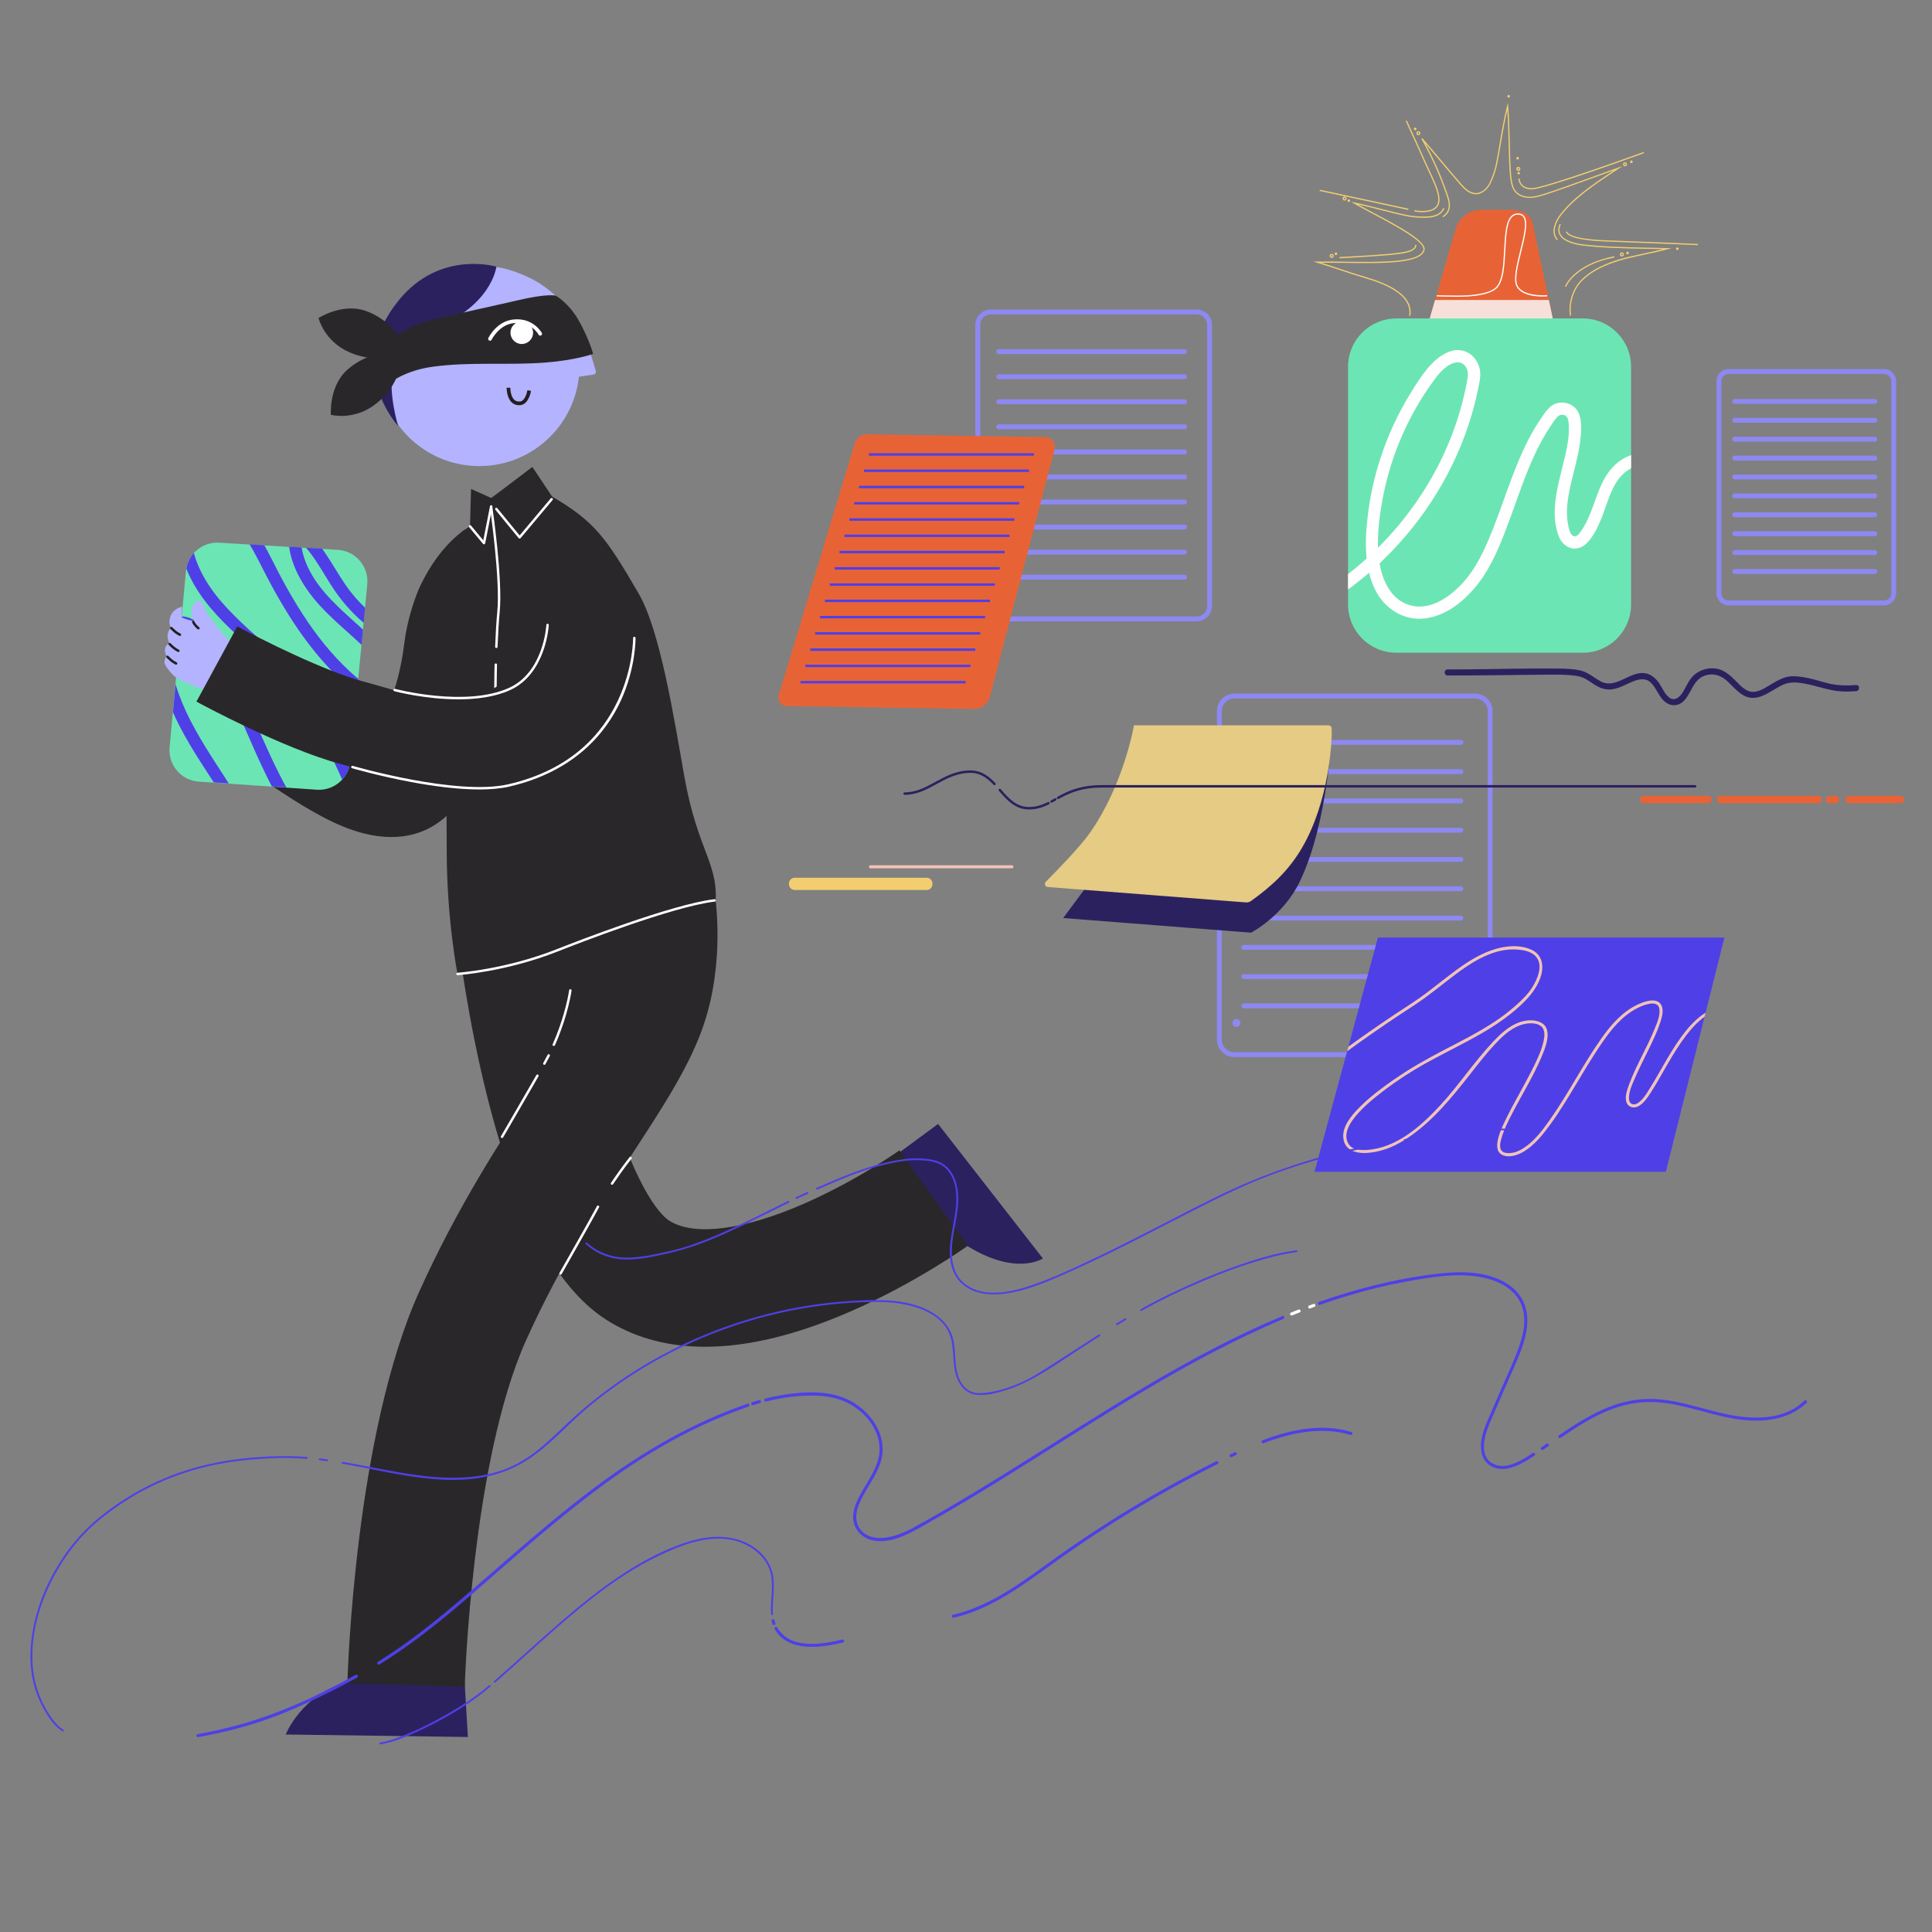 <?xml version="1.0" encoding="utf-8"?>
<!-- Generator: Adobe Illustrator 24.0.2, SVG Export Plug-In . SVG Version: 6.00 Build 0)  -->
<svg version="1.1" id="Layer_2" xmlns="http://www.w3.org/2000/svg" xmlns:xlink="http://www.w3.org/1999/xlink" x="0px" y="0px"
	 viewBox="0 0 1200 1200" style="enable-background:new 0 0 1200 1200;" xml:space="preserve">
<rect x="0" y="0" width="1200" height="1200" fill="#808080" stroke="none"/>
<style type="text/css">
	.st0{fill:#4E40E6;}
	.st1{fill:#E76336;}
	.st2{fill:#F7E0DA;}
	.st3{fill:#FFFFFF;}
	.st4{fill:#F2CE70;}
	.st5{fill:#8E88F2;}
	.st6{fill:#2C215F;}
	.st7{fill:#E5CB83;}
	.st8{fill:#6CE5B4;}
	.st9{clip-path:url(#SVGID_2_);fill:#FFFFFF;}
	.st10{fill:#F1C3B7;}
	.st11{clip-path:url(#SVGID_4_);fill:#F1C3B7;}
	.st12{fill:#B3B3FF;}
	.st13{fill:#2A272A;}
	.st14{clip-path:url(#SVGID_6_);fill:#4E40E6;}
	.st15{fill:#231F20;}
</style>
<path class="st0" d="M357.32,702.67c-0.2,0-0.39-0.08-0.54-0.23c-0.29-0.3-0.29-0.78,0.01-1.07l2.04-1.99
	c0.3-0.29,0.78-0.28,1.07,0.01c0.29,0.3,0.29,0.78-0.01,1.07l-2.04,1.99C357.71,702.6,357.52,702.67,357.32,702.67z"/>
<path class="st0" d="M354.19,706.04l-0.57-0.5l-0.49-0.58l0.94-0.92c0.3-0.29,0.78-0.29,1.07,0.01c0.29,0.3,0.29,0.78-0.01,1.07
	L354.19,706.04z M353.62,705.54h0.01H353.62z"/>
<path class="st0" d="M332.03,727.73c-0.19,0-0.39-0.07-0.53-0.22c-0.3-0.3-0.3-0.78-0.01-1.07c0.08-0.09,8.56-8.64,17.99-17.9
	l1.74-1.71c0.3-0.3,0.78-0.29,1.07,0.01c0.29,0.3,0.29,0.78-0.01,1.07l-1.74,1.71c-9.42,9.25-17.89,17.8-17.97,17.88
	C332.42,727.65,332.23,727.73,332.03,727.73z"/>
<g>
	<path class="st1" d="M1180.5,498.91h-31.99c-1.26,0-2.28-1.02-2.28-2.28s1.02-2.28,2.28-2.28h31.99c1.26,0,2.28,1.02,2.28,2.28
		S1181.75,498.91,1180.5,498.91z"/>
	<path class="st1" d="M1140.08,498.91h-3.7c-1.26,0-2.28-1.02-2.28-2.28s1.02-2.28,2.28-2.28h3.7c1.26,0,2.28,1.02,2.28,2.28
		S1141.34,498.91,1140.08,498.91z"/>
	<path class="st1" d="M1129.31,498.91h-60.62c-1.26,0-2.28-1.02-2.28-2.28s1.02-2.28,2.28-2.28h60.62c1.26,0,2.28,1.02,2.28,2.28
		S1130.57,498.91,1129.31,498.91z"/>
	<path class="st1" d="M1060.95,498.91h-40.07c-1.26,0-2.28-1.02-2.28-2.28s1.02-2.28,2.28-2.28h40.07c1.26,0,2.28,1.02,2.28,2.28
		S1062.2,498.91,1060.95,498.91z"/>
</g>
<path class="st1" d="M886.96,201.38h78.26l-12.25-57.89c-1.54-9.32-3.93-13.19-16.27-13.19h-16.61c-7.3,0-13.75,4.76-15.9,11.74
	L886.96,201.38z"/>
<polygon class="st2" points="965.22,201.38 962.04,186.34 891.33,186.34 886.96,201.38 "/>
<path class="st3" d="M905.53,184.33c-6.85,0-12.83-0.23-12.89-0.23c-0.21-0.01-0.37-0.18-0.36-0.39c0.01-0.21,0.15-0.39,0.39-0.36
	c0.06,0,6.02,0.23,12.86,0.23c7.83,0,18.17-0.8,23-4.59c4.66-3.66,5.2-13.87,5.72-23.75c0.49-9.4,0.96-18.27,4.9-21.46
	c1.3-1.05,2.92-1.43,4.83-1.12c1.24,0.2,2.21,0.8,2.87,1.8c2.49,3.76,0.33,12.48-1.95,21.71c-2.05,8.29-4.18,16.86-2.45,20.91
	c3.16,7.4,18.04,6.27,18.19,6.26c0.21-0.04,0.39,0.14,0.41,0.35c0.02,0.21-0.14,0.39-0.35,0.41c-0.63,0.05-15.58,1.19-18.95-6.72
	c-1.83-4.28,0.33-12.98,2.41-21.39c2.15-8.67,4.36-17.63,2.06-21.11c-0.54-0.82-1.32-1.3-2.36-1.47c-1.71-0.28-3.09,0.04-4.23,0.96
	c-3.68,2.98-4.14,11.68-4.62,20.91c-0.53,10.05-1.07,20.44-6.01,24.31C924,183.5,913.47,184.33,905.53,184.33z"/>
<g>
	<path class="st4" d="M876.01,196.18l-0.75-0.12c1.56-9.58-7.24-17.29-26.17-22.93c-7.05-2.1-11.59-3.61-16.39-5.22
		c-4.11-1.37-8.36-2.79-14.63-4.74l-2.3-0.71l2.41-0.03c5.15-0.06,10.7,0.02,16.58,0.1c22.33,0.32,47.62,0.68,49.32-7.47
		c1.05-5.04-18.7-15.52-31.77-22.45c-4.5-2.39-8.38-4.45-11.2-6.12l-1.92-1.14l2.19,0.44c4.56,0.91,10.58,2.44,16.41,3.91
		c8.2,2.08,16.68,4.22,20.75,4.56c10.99,0.92,15.68-0.41,17.91-5.07l0.69,0.33c-2.71,5.68-8.9,6.32-18.66,5.5
		c-4.14-0.34-12.26-2.4-20.87-4.58c-4.87-1.23-9.88-2.5-14.04-3.41c2.52,1.42,5.63,3.07,9.1,4.91
		c14.85,7.88,33.33,17.68,32.16,23.28c-1.82,8.76-26.35,8.41-50.07,8.07c-4.96-0.07-9.69-0.13-14.14-0.12
		c5.05,1.59,8.74,2.82,12.33,4.02c4.8,1.6,9.34,3.12,16.37,5.21C868.66,178.17,877.64,186.17,876.01,196.18z"/>
	<path class="st4" d="M966.98,149.21c-1.37-1.71-2.1-3.64-2.12-5.58c-0.02-2.88,1.86-7.33,3.63-9.67
		c8.16-10.85,20.05-18.97,33.85-28.1c-4.37,1.56-8.89,3.21-13.29,4.81c-10,3.64-20.34,7.41-29.26,10.28
		c-3.43,1.11-6.79,2.09-10.21,1.99c-3.98-0.12-7.43-1.82-9.22-4.55c-1.65-2.5-2.19-6.14-2.53-9.69c-0.42-4.37-0.6-11.57-0.79-19.2
		c-0.19-7.58-0.39-15.38-0.83-21.18c-1.66,6.99-3,14.91-4.2,21.97c-0.79,4.65-1.54,9.04-2.24,12.29c-0.82,3.83-2.52,8.6-4.22,11.85
		c-1.56,2.98-4.93,6.4-9.2,6.23c-4.02-0.17-7.05-3.28-9.8-6.46c-3.91-4.51-7.94-9.31-11.84-13.95c-3.08-3.67-6.25-7.44-9.37-11.09
		c5.11,9.39,9.75,19.95,13.51,30.77c1.62,4.67,3.83,11.06-2.52,15.06l-0.4-0.64c5.84-3.68,3.83-9.5,2.2-14.17
		c-4.18-12.07-9.47-23.8-15.29-33.93l0.62-0.44c3.91,4.51,7.94,9.31,11.84,13.95c3.89,4.64,7.92,9.43,11.83,13.94
		c2.65,3.05,5.54,6.05,9.26,6.2c3.91,0.19,7.04-3.03,8.5-5.82c1.67-3.2,3.33-7.88,4.15-11.66c0.7-3.23,1.44-7.62,2.23-12.26
		c1.33-7.84,2.85-16.73,4.76-24.26l0.53-2.1l0.21,2.16c0.58,5.96,0.81,14.89,1.03,23.53c0.19,7.61,0.38,14.81,0.79,19.15
		c0.33,3.46,0.85,6.99,2.4,9.35c1.66,2.53,4.88,4.1,8.61,4.21c3.3,0.09,6.47-0.83,9.96-1.96c8.9-2.87,19.24-6.64,29.23-10.27
		c5.39-1.96,10.97-3.99,16.22-5.85l2.91-1.03l-3.16,2.09c-14.59,9.65-27.18,17.99-35.66,29.25c-1.66,2.2-3.49,6.52-3.47,9.21
		c0.01,1.77,0.69,3.54,1.95,5.11L966.98,149.21z"/>
	<path class="st4" d="M975.05,196.08c-1.07-8.86,1.94-17.52,8.05-23.16c6.57-6.06,14.33-9.13,21.73-11.54
		c4.5-1.47,10.79-2.8,16.87-4.09c3.84-0.81,7.78-1.65,11.25-2.52c-2.38-0.05-4.9-0.1-7.49-0.15c-14.71-0.28-31.37-0.61-43.03-2.19
		c-4.07-0.56-11.26-2.13-13.7-6.42c-1.12-1.97-1.13-4.28-0.03-6.88l0.7,0.3c-1,2.37-1,4.46-0.01,6.21c2.28,4.01,9.22,5.5,13.14,6.04
		c11.61,1.58,28.26,1.9,42.94,2.19c3.6,0.07,7.03,0.14,10.19,0.22l2.54,0.07l-2.45,0.68c-4.03,1.12-9.04,2.18-13.89,3.21
		c-6.06,1.29-12.33,2.62-16.8,4.07c-7.32,2.39-14.99,5.42-21.45,11.37c-5.93,5.47-8.86,13.89-7.82,22.51L975.05,196.08z"/>
	<path class="st4" d="M1054.57,152.28c-0.32-0.01-32.73-1.4-57.12-2.27c-17.72-0.63-22.77-3.34-24.21-4.89
		c-0.61-0.66-0.62-1.14-0.61-1.23l0.76,0.04l-0.38-0.02h0.38c0,0.04,0.5,4.51,24.09,5.35c24.39,0.87,56.8,2.26,57.13,2.27
		L1054.57,152.28z"/>
	<path class="st4" d="M951.42,117.63c-8.22,0-8.31-6.7-8.31-6.77h0.76c0,0.24,0.11,6.01,7.55,6.01c7.77,0,68.83-22.24,69.45-22.46
		l0.26,0.72C1018.61,96.04,959.32,117.63,951.42,117.63z"/>
	<path class="st4" d="M883.56,131.8c-2.75,0-4.97-0.48-5.15-0.52l0.16-0.74c0.08,0.02,7.83,1.69,12.26-1.27
		c5.48-3.66,0.97-13.28-3.4-22.59c-0.83-1.77-1.69-3.61-2.47-5.36c-4.79-10.89-11.78-25.98-11.85-26.13l0.69-0.32
		c0.07,0.15,7.06,15.26,11.86,26.15c0.77,1.75,1.63,3.58,2.46,5.35c4.5,9.6,9.16,19.52,3.13,23.54
		C889.02,131.4,886.07,131.8,883.56,131.8z"/>
	<path class="st4" d="M832,160.42l-0.04-0.76c0.22-0.01,22.6-1.17,31.3-2.04c9.22-0.92,15.74-1.86,15.74-5.57h0.76
		c0,4.68-7.98,5.48-16.42,6.33C854.61,159.26,832.22,160.41,832,160.42z"/>
	<path class="st4" d="M874.66,130.4c-3.7-0.87-54.53-11.68-55.04-11.79l0.16-0.74c0.51,0.11,51.35,10.92,55.06,11.79L874.66,130.4z"
		/>
	<path class="st4" d="M972.7,178.18l-0.71-0.26c0.05-0.14,5.43-13.92,30.69-18.75l0.14,0.74
		C978.02,164.66,972.75,178.05,972.7,178.18z"/>
	<path class="st4" d="M827.13,160.2c-0.7,0-1.26-0.57-1.26-1.26s0.57-1.26,1.26-1.26s1.26,0.57,1.26,1.26S827.83,160.2,827.13,160.2
		z M827.13,158.44c-0.28,0-0.5,0.23-0.5,0.5c0,0.28,0.22,0.5,0.5,0.5s0.5-0.23,0.5-0.5C827.63,158.67,827.41,158.44,827.13,158.44z"
		/>
	<path class="st4" d="M880.96,84c-0.7,0-1.26-0.57-1.26-1.26s0.57-1.26,1.26-1.26s1.26,0.57,1.26,1.26S881.66,84,880.96,84z
		 M880.96,82.24c-0.28,0-0.5,0.23-0.5,0.5s0.22,0.5,0.5,0.5s0.5-0.23,0.5-0.5S881.24,82.24,880.96,82.24z"/>
	<path class="st4" d="M835.13,124.57c-0.7,0-1.26-0.57-1.26-1.26s0.57-1.26,1.26-1.26s1.26,0.57,1.26,1.26
		S835.82,124.57,835.13,124.57z M835.13,122.81c-0.28,0-0.5,0.23-0.5,0.5s0.22,0.5,0.5,0.5s0.5-0.23,0.5-0.5
		S835.4,122.81,835.13,122.81z"/>
	<path class="st4" d="M1009.32,103.3c-0.7,0-1.26-0.57-1.26-1.26s0.57-1.26,1.26-1.26c0.69,0,1.26,0.57,1.26,1.26
		S1010.02,103.3,1009.32,103.3z M1009.32,101.53c-0.28,0-0.5,0.23-0.5,0.5s0.22,0.5,0.5,0.5s0.5-0.23,0.5-0.5
		S1009.6,101.53,1009.32,101.53z"/>
	<path class="st4" d="M943.05,106.17c-0.7,0-1.26-0.57-1.26-1.26c0-0.7,0.57-1.26,1.26-1.26c0.69,0,1.26,0.57,1.26,1.26
		C944.31,105.61,943.74,106.17,943.05,106.17z M943.05,104.41c-0.28,0-0.5,0.23-0.5,0.5s0.22,0.5,0.5,0.5c0.28,0,0.5-0.23,0.5-0.5
		S943.32,104.41,943.05,104.41z"/>
	<path class="st4" d="M1007.37,159.27c-0.69,0-1.26-0.57-1.26-1.26c0-0.7,0.57-1.26,1.26-1.26c0.7,0,1.26,0.57,1.26,1.26
		C1008.63,158.7,1008.07,159.27,1007.37,159.27z M1007.37,157.5c-0.28,0-0.5,0.23-0.5,0.5c0,0.28,0.22,0.5,0.5,0.5
		c0.28,0,0.5-0.23,0.5-0.5C1007.87,157.73,1007.65,157.5,1007.37,157.5z"/>
	<path class="st4" d="M837.77,125.45c-0.45,0-0.81-0.36-0.81-0.81s0.36-0.81,0.81-0.81c0.45,0,0.81,0.36,0.81,0.81
		S838.22,125.45,837.77,125.45z M837.77,124.59v0.1l0.05-0.05C837.82,124.61,837.8,124.59,837.77,124.59z"/>
	<path class="st4" d="M942.6,99.1c-0.45,0-0.81-0.36-0.81-0.81s0.36-0.81,0.81-0.81c0.45,0,0.81,0.36,0.81,0.81
		S943.05,99.1,942.6,99.1z M942.6,98.24v0.1l0.05-0.05C942.65,98.26,942.63,98.24,942.6,98.24z"/>
	<path class="st4" d="M937.05,60.62c-0.45,0-0.81-0.36-0.81-0.81c0-0.45,0.36-0.81,0.81-0.81c0.45,0,0.81,0.36,0.81,0.81
		C937.86,60.26,937.5,60.62,937.05,60.62z M937.05,59.76v0.1l0.05-0.05C937.1,59.78,937.08,59.76,937.05,59.76z"/>
	<path class="st4" d="M829.78,158.44c-0.45,0-0.81-0.36-0.81-0.81c0-0.45,0.36-0.81,0.81-0.81c0.45,0,0.81,0.36,0.81,0.81
		C830.59,158.08,830.22,158.44,829.78,158.44z M829.78,157.58v0.1l0.05-0.05C829.83,157.6,829.8,157.58,829.78,157.58z"/>
	<path class="st4" d="M878.98,80.89c-0.45,0-0.81-0.36-0.81-0.81s0.36-0.81,0.81-0.81c0.45,0,0.81,0.36,0.81,0.81
		S879.43,80.89,878.98,80.89z M878.98,80.03v0.1l0.05-0.05C879.03,80.05,879.01,80.03,878.98,80.03z"/>
	<path class="st4" d="M1013.29,101.29c-0.45,0-0.81-0.36-0.81-0.81s0.36-0.81,0.81-0.81c0.45,0,0.81,0.36,0.81,0.81
		S1013.73,101.29,1013.29,101.29z M1013.29,100.43v0.1l0.05-0.05C1013.34,100.45,1013.31,100.43,1013.29,100.43z"/>
	<path class="st4" d="M943.27,108.35c-0.45,0-0.81-0.36-0.81-0.81s0.36-0.81,0.81-0.81s0.81,0.36,0.81,0.81
		S943.71,108.35,943.27,108.35z M943.27,107.49v0.1l0.05-0.05C943.32,107.52,943.29,107.49,943.27,107.49z"/>
	<path class="st4" d="M1010.91,157.93c-0.45,0-0.81-0.36-0.81-0.81s0.36-0.81,0.81-0.81s0.81,0.36,0.81,0.81
		S1011.36,157.93,1010.91,157.93z M1010.91,157.07v0.1l0.05-0.05C1010.96,157.1,1010.94,157.07,1010.91,157.07z"/>
	<path class="st4" d="M1041.83,155.29c-0.45,0-0.81-0.36-0.81-0.81s0.36-0.81,0.81-0.81s0.81,0.36,0.81,0.81
		S1042.27,155.29,1041.83,155.29z M1041.83,154.43v0.1l0.05-0.05C1041.88,154.45,1041.85,154.43,1041.83,154.43z"/>
</g>
<g>
	<g>
		<path class="st5" d="M767.97,637.87c3.22,0,3.22-5,0-5C764.75,632.87,764.74,637.87,767.97,637.87L767.97,637.87z"/>
	</g>
</g>
<g>
	<g>
		<path class="st5" d="M743.28,385.95H615.35c-5.26,0-9.54-4.28-9.54-9.54V201.8c0-5.26,4.28-9.54,9.54-9.54h127.93
			c5.26,0,9.54,4.28,9.54,9.54v174.61C752.81,381.67,748.54,385.95,743.28,385.95z M615.35,195.3c-3.58,0-6.5,2.91-6.5,6.5v174.61
			c0,3.58,2.91,6.5,6.5,6.5h127.93c3.58,0,6.5-2.91,6.5-6.5V201.8c0-3.58-2.91-6.5-6.5-6.5H615.35z"/>
		<path class="st5" d="M735.73,219.93H620.3c-0.84,0-1.52-0.68-1.52-1.52s0.68-1.52,1.52-1.52h115.43c0.84,0,1.52,0.68,1.52,1.52
			S736.57,219.93,735.73,219.93z"/>
		<path class="st5" d="M735.73,235.5H620.3c-0.84,0-1.52-0.68-1.52-1.52c0-0.84,0.68-1.52,1.52-1.52h115.43
			c0.84,0,1.52,0.68,1.52,1.52C737.25,234.82,736.57,235.5,735.73,235.5z"/>
		<path class="st5" d="M735.73,251.06H620.3c-0.84,0-1.52-0.68-1.52-1.52s0.68-1.52,1.52-1.52h115.43c0.84,0,1.52,0.68,1.52,1.52
			S736.57,251.06,735.73,251.06z"/>
		<path class="st5" d="M735.73,266.62H620.3c-0.84,0-1.52-0.68-1.52-1.52c0-0.84,0.68-1.52,1.52-1.52h115.43
			c0.84,0,1.52,0.68,1.52,1.52C737.25,265.95,736.57,266.62,735.73,266.62z"/>
		<path class="st5" d="M735.73,282.19H620.3c-0.84,0-1.52-0.68-1.52-1.52c0-0.84,0.68-1.52,1.52-1.52h115.43
			c0.84,0,1.52,0.68,1.52,1.52C737.25,281.51,736.57,282.19,735.73,282.19z"/>
		<path class="st5" d="M735.73,297.75H620.3c-0.84,0-1.52-0.68-1.52-1.52s0.68-1.52,1.52-1.52h115.43c0.84,0,1.52,0.68,1.52,1.52
			S736.57,297.75,735.73,297.75z"/>
		<path class="st5" d="M735.73,313.32H620.3c-0.84,0-1.52-0.68-1.52-1.52c0-0.84,0.68-1.52,1.52-1.52h115.43
			c0.84,0,1.52,0.68,1.52,1.52C737.25,312.64,736.57,313.32,735.73,313.32z"/>
		<path class="st5" d="M735.73,328.88H620.3c-0.84,0-1.52-0.68-1.52-1.52c0-0.84,0.68-1.52,1.52-1.52h115.43
			c0.84,0,1.52,0.68,1.52,1.52C737.25,328.2,736.57,328.88,735.73,328.88z"/>
		<path class="st5" d="M735.73,344.44H620.3c-0.84,0-1.52-0.68-1.52-1.52s0.68-1.52,1.52-1.52h115.43c0.84,0,1.52,0.68,1.52,1.52
			S736.57,344.44,735.73,344.44z"/>
		<path class="st5" d="M735.73,360.01H620.3c-0.84,0-1.52-0.68-1.52-1.52c0-0.84,0.68-1.52,1.52-1.52h115.43
			c0.84,0,1.52,0.68,1.52,1.52C737.25,359.33,736.57,360.01,735.73,360.01z"/>
	</g>
	<g>
		<path class="st5" d="M1170.16,376.03h-96.47c-4.17,0-7.56-3.39-7.56-7.56V236.8c0-4.17,3.39-7.57,7.56-7.57h96.47
			c4.17,0,7.56,3.39,7.56,7.57v131.67C1177.73,372.64,1174.33,376.03,1170.16,376.03z M1073.7,232.27c-2.5,0-4.53,2.03-4.53,4.53
			v131.67c0,2.5,2.03,4.53,4.53,4.53h96.47c2.5,0,4.53-2.03,4.53-4.53V236.8c0-2.5-2.03-4.53-4.53-4.53H1073.7z"/>
		<path class="st5" d="M1164.47,250.85h-87.04c-0.84,0-1.52-0.68-1.52-1.52c0-0.84,0.68-1.52,1.52-1.52h87.04
			c0.84,0,1.52,0.68,1.52,1.52C1165.99,250.17,1165.31,250.85,1164.47,250.85z"/>
		<path class="st5" d="M1164.47,262.58h-87.04c-0.84,0-1.52-0.68-1.52-1.52c0-0.84,0.68-1.52,1.52-1.52h87.04
			c0.84,0,1.52,0.68,1.52,1.52C1165.99,261.9,1165.31,262.58,1164.47,262.58z"/>
		<path class="st5" d="M1164.47,274.32h-87.04c-0.84,0-1.52-0.68-1.52-1.52s0.68-1.52,1.52-1.52h87.04c0.84,0,1.52,0.68,1.52,1.52
			S1165.31,274.32,1164.47,274.32z"/>
		<path class="st5" d="M1164.47,286.06h-87.04c-0.84,0-1.52-0.68-1.52-1.52c0-0.84,0.68-1.52,1.52-1.52h87.04
			c0.84,0,1.52,0.68,1.52,1.52C1165.99,285.38,1165.31,286.06,1164.47,286.06z"/>
		<path class="st5" d="M1164.47,297.79h-87.04c-0.84,0-1.52-0.68-1.52-1.52s0.68-1.52,1.52-1.52h87.04c0.84,0,1.52,0.68,1.52,1.52
			S1165.31,297.79,1164.47,297.79z"/>
		<path class="st5" d="M1164.47,309.53h-87.04c-0.84,0-1.52-0.68-1.52-1.52c0-0.84,0.68-1.52,1.52-1.52h87.04
			c0.84,0,1.52,0.68,1.52,1.52C1165.99,308.85,1165.31,309.53,1164.47,309.53z"/>
		<path class="st5" d="M1164.47,321.27h-87.04c-0.84,0-1.52-0.68-1.52-1.52s0.68-1.52,1.52-1.52h87.04c0.84,0,1.52,0.68,1.52,1.52
			S1165.31,321.27,1164.47,321.27z"/>
		<path class="st5" d="M1164.47,333h-87.04c-0.84,0-1.52-0.68-1.52-1.52c0-0.84,0.68-1.52,1.52-1.52h87.04
			c0.84,0,1.52,0.68,1.52,1.52C1165.99,332.32,1165.31,333,1164.47,333z"/>
		<path class="st5" d="M1164.47,344.74h-87.04c-0.84,0-1.52-0.68-1.52-1.52c0-0.84,0.68-1.52,1.52-1.52h87.04
			c0.84,0,1.52,0.68,1.52,1.52C1165.99,344.06,1165.31,344.74,1164.47,344.74z"/>
		<path class="st5" d="M1164.47,356.47h-87.04c-0.84,0-1.52-0.68-1.52-1.52s0.68-1.52,1.52-1.52h87.04c0.84,0,1.52,0.68,1.52,1.52
			S1165.31,356.47,1164.47,356.47z"/>
	</g>
	<g>
		<path class="st1" d="M531.04,274.85l-47.26,156.6c-1.28,3.4,1.2,7.04,4.84,7.1l116.22,1.79c4.44,0.07,8.41-2.74,9.83-6.95
			l40.23-153.9c1.31-3.91-1.56-7.97-5.68-8.03l-110.7-1.71C535.2,269.7,532.21,271.74,531.04,274.85z"/>
		<rect x="539.64" y="281.52" class="st0" width="102.54" height="1.52"/>
		<rect x="536.61" y="291.62" class="st0" width="102.54" height="1.52"/>
		<rect x="533.58" y="301.73" class="st0" width="102.54" height="1.52"/>
		<rect x="530.55" y="311.83" class="st0" width="102.54" height="1.52"/>
		<rect x="527.52" y="321.93" class="st0" width="102.54" height="1.52"/>
		<rect x="524.49" y="332.03" class="st0" width="102.54" height="1.52"/>
		<rect x="521.46" y="342.14" class="st0" width="102.54" height="1.52"/>
		<rect x="518.43" y="352.24" class="st0" width="102.54" height="1.52"/>
		<rect x="515.4" y="362.34" class="st0" width="102.54" height="1.52"/>
		<rect x="512.37" y="372.44" class="st0" width="102.54" height="1.52"/>
		<rect x="509.33" y="382.55" class="st0" width="102.54" height="1.52"/>
		<rect x="506.3" y="392.65" class="st0" width="102.54" height="1.52"/>
		<rect x="503.27" y="402.75" class="st0" width="102.54" height="1.52"/>
		<rect x="500.24" y="412.85" class="st0" width="102.54" height="1.52"/>
		<rect x="497.21" y="422.96" class="st0" width="102.54" height="1.52"/>
	</g>
	<g>
		<path class="st5" d="M916.2,656.59H766.73c-6,0-10.89-4.88-10.89-10.89V441.69c0-6,4.88-10.89,10.89-10.89H916.2
			c6,0,10.89,4.88,10.89,10.89V645.7C927.09,651.71,922.2,656.59,916.2,656.59z M766.73,433.84c-4.33,0-7.85,3.52-7.85,7.85V645.7
			c0,4.33,3.52,7.85,7.85,7.85H916.2c4.33,0,7.85-3.52,7.85-7.85V441.69c0-4.33-3.52-7.85-7.85-7.85H766.73z"/>
		<path class="st5" d="M907.38,462.62H772.51c-0.84,0-1.52-0.68-1.52-1.52c0-0.84,0.68-1.52,1.52-1.52h134.87
			c0.84,0,1.52,0.68,1.52,1.52C908.9,461.94,908.22,462.62,907.38,462.62z"/>
		<path class="st5" d="M907.38,480.8H772.51c-0.84,0-1.52-0.68-1.52-1.52c0-0.84,0.68-1.52,1.52-1.52h134.87
			c0.84,0,1.52,0.68,1.52,1.52C908.9,480.12,908.22,480.8,907.38,480.8z"/>
		<path class="st5" d="M907.38,498.99H772.51c-0.84,0-1.52-0.68-1.52-1.52c0-0.84,0.68-1.52,1.52-1.52h134.87
			c0.84,0,1.52,0.68,1.52,1.52C908.9,498.31,908.22,498.99,907.38,498.99z"/>
		<path class="st5" d="M907.38,517.17H772.51c-0.84,0-1.52-0.68-1.52-1.52c0-0.84,0.68-1.52,1.52-1.52h134.87
			c0.84,0,1.52,0.68,1.52,1.52C908.9,516.49,908.22,517.17,907.38,517.17z"/>
		<path class="st5" d="M907.38,535.36H772.51c-0.84,0-1.52-0.68-1.52-1.52c0-0.84,0.68-1.52,1.52-1.52h134.87
			c0.84,0,1.52,0.68,1.52,1.52C908.9,534.68,908.22,535.36,907.38,535.36z"/>
		<path class="st5" d="M907.38,553.54H772.51c-0.84,0-1.52-0.68-1.52-1.52c0-0.84,0.68-1.52,1.52-1.52h134.87
			c0.84,0,1.52,0.68,1.52,1.52C908.9,552.86,908.22,553.54,907.38,553.54z"/>
		<path class="st5" d="M907.38,571.73H772.51c-0.84,0-1.52-0.68-1.52-1.52c0-0.84,0.68-1.52,1.52-1.52h134.87
			c0.84,0,1.52,0.68,1.52,1.52C908.9,571.05,908.22,571.73,907.38,571.73z"/>
		<path class="st5" d="M907.38,589.91H772.51c-0.84,0-1.52-0.68-1.52-1.52c0-0.84,0.68-1.52,1.52-1.52h134.87
			c0.84,0,1.52,0.68,1.52,1.52C908.9,589.23,908.22,589.91,907.38,589.91z"/>
		<path class="st5" d="M907.38,608.1H772.51c-0.84,0-1.52-0.68-1.52-1.52c0-0.84,0.68-1.52,1.52-1.52h134.87
			c0.84,0,1.52,0.68,1.52,1.52C908.9,607.42,908.22,608.1,907.38,608.1z"/>
		<path class="st5" d="M907.38,626.28H772.51c-0.84,0-1.52-0.68-1.52-1.52c0-0.84,0.68-1.52,1.52-1.52h134.87
			c0.84,0,1.52,0.68,1.52,1.52C908.9,625.6,908.22,626.28,907.38,626.28z"/>
	</g>
	<path class="st6" d="M827.17,452.54c0,0-1.62,57.05-19.81,94.94c-10.37,21.6-30.31,31.82-30.31,31.82l-116.69-9.09l60.62-81.83
		L827.17,452.54z"/>
	<path class="st7" d="M704.32,450.49h120.72c1.15,0,2.1,0.9,2.14,2.05c0.27,8.03-1.62,44.93-18.29,73.72
		c-7.89,13.62-17.97,23.43-31.82,33.34c-0.99,0.71-2.22,1.02-3.44,0.89l-122.9-9.56c-1.59-0.17-2.29-2.1-1.16-3.24
		c6.27-6.29,21.27-21.64,27.48-30.52C698.26,486.86,704.32,450.49,704.32,450.49z"/>
	<path class="st8" d="M983.11,405.41H867.27c-16.55,0-29.97-13.42-29.97-29.97V227.77c0-16.55,13.42-29.97,29.97-29.97h115.85
		c16.55,0,29.97,13.42,29.97,29.97v147.67C1013.08,391.99,999.67,405.41,983.11,405.41z"/>
	<polygon class="st0" points="1034.68,727.81 816.46,727.81 855.86,582.33 1071.05,582.33 	"/>
	<g>
		<defs>
			<path id="SVGID_1_" d="M983.11,405.41H867.27c-16.55,0-29.97-13.42-29.97-29.97V227.77c0-16.55,13.42-29.97,29.97-29.97h115.85
				c16.55,0,29.97,13.42,29.97,29.97v147.67C1013.08,391.99,999.67,405.41,983.11,405.41z"/>
		</defs>
		<clipPath id="SVGID_2_">
			<use xlink:href="#SVGID_1_"  style="overflow:visible;"/>
		</clipPath>
		<path class="st9" d="M788.04,392.55c24.74-9.07,47.42-23.08,66.86-40.84c19.28-17.62,35.34-38.94,46.82-62.41
			c5.75-11.75,10.42-24.06,13.77-36.72c0.85-3.22,1.62-6.47,2.3-9.73c0.67-3.2,1.55-6.59,1.64-9.87
			c0.21-7.39-4.93-14.66-12.53-15.46c-6.81-0.72-13.33,3.96-17.8,8.62c-5.08,5.3-9.16,11.87-13,18.09
			c-7.99,12.94-14.37,26.9-19.01,41.38c-4.68,14.6-7.53,29.79-8.5,45.09c-0.77,12.22,0.23,25.2,5.91,36.26
			c5.76,11.22,17.52,18.71,30.35,17.17c14.15-1.69,25.79-11.71,34.06-22.72c8.55-11.38,13.77-25.32,18.7-38.55
			c5-13.45,9.41-27.16,15.46-40.19c2.95-6.34,6.29-12.52,10.23-18.3c1.45-2.12,3.29-5.44,5.41-6.46c1.16-0.55,2.94-0.33,3.88,0.42
			c1.58,1.27,1.68,3.54,1.81,6.01c0.16,3.1-0.02,6.23-0.44,9.3c-0.88,6.47-2.62,12.82-4.18,19.14c-3.17,12.82-6.53,27.2-1.7,40.06
			c1.42,3.77,4.32,7.02,8.45,7.75c3.85,0.68,7.37-1.21,9.87-4.05c4.12-4.69,6.69-10.55,8.93-16.3c3.8-9.76,6.54-22.35,15.93-28.27
			c9.04-5.7,21.02-4.53,30.91-8.59c4.92-2.02,9.19-5.28,11.37-10.26c0.82-1.88,0.55-4.08-1.36-5.2c-1.61-0.94-4.37-0.53-5.2,1.36
			c-0.46,1.04-0.98,2.07-1.68,2.98c0.15-0.2-0.52,0.58-0.72,0.78c-0.2,0.21-1.23,1.14-1.05,0.99c-1.9,1.49-3.76,2.24-5.81,2.9
			c-5.05,1.64-10.37,2.26-15.56,3.29c-5.25,1.04-10.64,2.47-15.16,5.45c-4.77,3.14-8.36,7.64-11.01,12.65
			c-5.33,10.12-7.26,21.88-13.85,31.36c-1.02,1.48-2.88,4.27-4.94,3.22c-2.31-1.18-2.79-4.9-3.25-7.16
			c-1.2-5.92-0.71-12.17,0.31-18.09c2.21-12.83,6.92-25.25,7.69-38.33c0.32-5.56,0.4-12.77-4.32-16.63
			c-4.57-3.74-11.45-3.54-15.6,0.79c-2.27,2.37-4.16,5.31-5.97,8.03c-1.88,2.82-3.62,5.73-5.24,8.7
			c-3.35,6.14-6.19,12.54-8.83,19.02c-5.25,12.9-9.49,26.18-14.61,39.12c-4.87,12.32-10.44,24.9-19.67,34.62
			c-7.89,8.3-19.62,16.25-31.63,13.06c-10.84-2.88-16.35-13.05-18.64-23.34c-2.73-12.29-1.52-25.4,0.43-37.71
			c4.53-28.71,15.97-56.16,33.29-79.51c3.2-4.32,7.92-9.65,13.6-10.4c2.02-0.27,4.03,0.57,5.43,2.43c1.83,2.44,1.75,5.27,1.24,8.12
			c-2.19,12.3-5.64,24.37-10.2,36.01c-9.01,22.98-22.58,44.24-39.32,62.35c-16.88,18.27-37.02,33.43-59.43,44.26
			c-5.38,2.6-10.87,4.92-16.48,6.97c-1.92,0.71-3.23,2.58-2.65,4.67C783.88,391.75,786.11,393.26,788.04,392.55L788.04,392.55z"/>
	</g>
	<path class="st6" d="M657.17,496.36c-0.27,0-0.53-0.14-0.67-0.39c-0.2-0.37-0.07-0.83,0.3-1.03l1.16-0.64
		c0.6-0.32,1.22-0.65,1.85-0.97c5.56-2.83,12.85-5.71,24.81-5.71h368.25c0.42,0,0.76,0.34,0.76,0.76c0,0.42-0.34,0.76-0.76,0.76
		H684.62c-11.64,0-18.72,2.81-24.12,5.55c-0.62,0.32-1.23,0.63-1.82,0.96l-1.15,0.63C657.42,496.33,657.29,496.36,657.17,496.36z"/>
	<path class="st6" d="M653.18,498.58c-0.27,0-0.53-0.14-0.67-0.4c-0.2-0.37-0.07-0.83,0.3-1.03l2.29-1.28
		c0.37-0.2,0.83-0.07,1.03,0.29c0.21,0.37,0.07,0.83-0.29,1.03l-2.31,1.28C653.43,498.55,653.3,498.58,653.18,498.58z"/>
	<path class="st6" d="M639.16,502.77c-4.72,0-8.83-1.73-12.95-5.45c-0.7-0.63-1.42-1.34-2.2-2.15c-0.74-0.77-1.46-1.57-2.17-2.38
		c-0.48-0.54-0.95-1.09-1.42-1.63c-0.27-0.32-0.24-0.8,0.08-1.07c0.32-0.27,0.8-0.24,1.07,0.08c0.47,0.54,0.94,1.08,1.41,1.62
		c0.7,0.8,1.4,1.58,2.12,2.33c0.75,0.79,1.44,1.47,2.12,2.07c3.88,3.5,7.56,5.06,11.94,5.06c3.26,0,6.3-0.66,9.57-2.07
		c0.72-0.31,1.44-0.65,2.15-1.01c0.37-0.19,0.83-0.04,1.02,0.34c0.19,0.38,0.04,0.83-0.34,1.02c-0.74,0.37-1.48,0.72-2.23,1.05
		C645.86,502.08,642.63,502.77,639.16,502.77z"/>
	<path class="st6" d="M561.87,493.68c-0.42,0-0.76-0.34-0.76-0.76s0.34-0.76,0.76-0.76c7.2,0,12.97-3.15,19.08-6.48
		c6.45-3.52,13.11-7.16,21.84-7.16c7.05,0,11.76,4,15.44,7.91c0.29,0.31,0.27,0.79-0.03,1.07c-0.3,0.29-0.79,0.27-1.07-0.03
		c-3.63-3.86-7.88-7.43-14.34-7.43c-8.34,0-14.83,3.54-21.11,6.97C575.67,490.29,569.46,493.68,561.87,493.68z"/>
	<path class="st6" d="M899.15,419.56c20.64,0,41.28-0.35,61.92-0.51c4.61-0.04,9.24-0.09,13.84,0.27c2.23,0.17,4.46,0.43,6.62,1
		c2.21,0.59,4.09,1.76,5.97,3.04c4.27,2.92,8.36,5.55,13.76,4.79c4.66-0.66,8.73-3.16,13.03-4.9c3.9-1.58,8.04-2.33,11.27,0.95
		c2.74,2.78,4.18,6.57,6.56,9.63c2.31,2.96,5.66,4.88,9.51,3.97c4.06-0.96,6.36-4.88,8.2-8.28c2.22-4.1,4.27-8.16,8.95-9.84
		c4.94-1.78,9.71-0.42,13.57,2.96c3.82,3.35,6.96,7.67,11.69,9.83c3.79,1.74,7.73,1.03,11.41-0.61c4.14-1.84,7.79-4.62,11.91-6.51
		c4.25-1.95,8.51-1.61,13.02-0.84c8.13,1.38,15.66,4.6,23.99,4.97c2.84,0.13,5.68,0.02,8.52-0.19c2.42-0.18,2.44-3.98,0-3.8
		c-5.1,0.39-10.24,0.38-15.28-0.6c-3.71-0.73-7.3-1.94-10.96-2.89c-4.31-1.13-8.94-2.03-13.42-1.97c-4.38,0.05-8.41,2.2-12.1,4.35
		c-3.52,2.06-7.29,4.86-11.46,5.32c-4.75,0.52-8.42-3.61-11.45-6.67c-3.46-3.5-7.2-6.95-12.25-7.74c-4.74-0.74-9.63,0.57-13.34,3.62
		c-3.49,2.86-5.07,7.21-7.36,10.96c-1.8,2.94-4.98,6-8.46,3.4c-2.93-2.19-4.35-6.17-6.41-9.09c-2.38-3.37-5.52-5.96-9.81-6.15
		c-9.05-0.39-17.22,9.95-26.24,5.25c-4.41-2.3-7.86-5.78-12.86-6.87c-4.49-0.98-9.17-1.11-13.74-1.16
		c-19.69-0.22-39.4,0.41-59.09,0.51c-3.17,0.02-6.34,0.02-9.51,0.02C896.7,415.77,896.7,419.56,899.15,419.56L899.15,419.56z"/>
	<path class="st10" d="M540.65,539.33c29.3,0,58.6,0,87.89,0c1.22,0,1.22-1.9,0-1.9c-29.3,0-58.6,0-87.89,0
		C539.43,537.43,539.43,539.33,540.65,539.33L540.65,539.33z"/>
	<path class="st4" d="M493.68,552.79c27.28,0,54.55,0,81.83,0c4.89,0,4.9-7.6,0-7.6c-27.28,0-54.55,0-81.83,0
		C488.79,545.19,488.78,552.79,493.68,552.79L493.68,552.79z"/>
	<g>
		<defs>
			<polygon id="SVGID_3_" points="1034.68,727.81 816.46,727.81 855.86,582.33 1071.05,582.33 			"/>
		</defs>
		<clipPath id="SVGID_4_">
			<use xlink:href="#SVGID_3_"  style="overflow:visible;"/>
		</clipPath>
		<path class="st11" d="M773.3,705.87c19.47-18.86,40.47-36.07,62.32-52.08c10.83-7.94,21.87-15.59,33.05-23.04
			c5.23-3.49,10.59-6.81,15.69-10.5c4.45-3.22,8.76-6.63,13.1-10c8.7-6.76,17.73-13.8,28.13-17.75c4.82-1.83,9.9-2.92,15.07-2.79
			c4.43,0.11,9.92,0.81,13.13,4.23c5.17,5.5,1.02,14.55-2.4,19.82c-2.49,3.84-5.79,7.05-9.15,10.11c-4.5,4.1-9.37,7.77-14.46,11.11
			c-10.09,6.63-20.93,12-31.62,17.58c-10.51,5.48-20.77,11.3-30.51,18.08c-7.45,5.19-14.84,10.67-21.24,17.14
			c-4.85,4.91-11.03,11.93-10.01,19.42c1.16,8.5,9.91,9.57,16.93,8.71c8.65-1.06,16.15-4.5,23.32-9.33
			c15.33-10.33,27.08-24.89,38.4-39.28c5.03-6.39,9.99-12.88,15.57-18.81c4.26-4.54,9.1-9.16,14.99-11.48
			c3.88-1.52,10.04-2.43,13.59,0.42c2.71,2.17,2.18,6.36,1.52,9.34c-1.16,5.24-3.45,10.22-5.78,15.02c-2.85,5.86-6,11.57-9.13,17.29
			c-3.05,5.56-6.13,11.12-8.86,16.85c-2.01,4.21-4.1,8.66-4.83,13.3c-0.46,2.9-0.27,6.32,2.59,7.92c4.33,2.41,10.33,0.24,14.16-2.14
			c6.43-4.01,11.38-10.23,15.8-16.26c5.85-7.98,10.95-16.49,16.05-24.95c5.19-8.63,10.32-17.32,16.01-25.63
			c6.03-8.8,12.76-17.22,22.47-22.13c2.99-1.51,12.2-5.48,13.39,0.29c0.85,4.11-1.38,9.02-2.87,12.72
			c-4.69,11.64-11.35,22.41-15.72,34.18c-1.26,3.38-3.05,7.98-1.71,11.6c1.11,3,4.62,3.74,7.27,2.34c3.64-1.92,6.16-6.09,8.31-9.43
			c3.45-5.37,6.48-10.99,9.69-16.51c3.6-6.2,7.34-12.37,11.71-18.06c3.94-5.14,8.51-10.12,14.19-13.37
			c5.14-2.94,10.93-3.88,16.68-2.33c1.18,0.32,1.69-1.51,0.5-1.83c-12.92-3.46-23.73,5.04-31.42,14.55
			c-8.64,10.69-14.65,23.1-21.83,34.75c-2.2,3.56-4.69,8.13-8.39,10.37c-2.38,1.44-4.97,0.41-5.2-2.46
			c-0.36-4.45,2.02-9.35,3.73-13.31c2.55-5.9,5.48-11.62,8.3-17.4c2.64-5.43,5.33-10.92,7.24-16.66c1.1-3.32,2.64-8.06,0.72-11.37
			c-2.9-5-11.03-1.87-14.82-0.06c-9.44,4.52-16.25,12.38-22.19,20.76c-11.62,16.39-20.62,34.48-32.22,50.88
			c-4.54,6.42-9.64,13.21-16.36,17.51c-2.46,1.57-5.24,2.81-8.19,2.97c-1.61,0.09-3.7,0.05-4.98-1.1c-2.27-2.04-1-6.28-0.27-8.72
			c1.56-5.17,4.05-10.05,6.52-14.83c5.93-11.45,12.78-22.48,17.88-34.35c2.44-5.68,7.85-17.97,0.01-22.01
			c-4.44-2.29-10.27-1.58-14.71,0.29c-5.82,2.44-10.64,6.9-14.92,11.42c-11.83,12.51-21.31,27.04-33,39.69
			c-11.95,12.93-27.28,26.66-45.76,27.69c-3.75,0.21-8.59,0.02-10.95-3.39c-1.98-2.86-1.95-6.26-0.81-9.43
			c1.42-3.93,4.16-7.37,6.95-10.42c3.18-3.48,6.73-6.62,10.38-9.59c7.77-6.32,16.12-12.09,24.7-17.24
			c10.64-6.38,21.81-11.79,32.75-17.64c10.44-5.59,20.68-11.7,29.68-19.45c6.43-5.54,12.43-11.71,15.29-19.87
			c2.31-6.59,1.54-14.01-5.41-17.25c-8.82-4.11-19.9-2.05-28.47,1.61c-10.09,4.32-18.86,11.2-27.46,17.89
			c-4.5,3.5-8.97,7.03-13.63,10.32c-5.17,3.64-10.55,6.99-15.81,10.5c-22.38,14.97-44.2,30.81-64.87,48.08
			c-10.03,8.38-19.77,17.1-29.15,26.19C771.08,705.38,772.42,706.72,773.3,705.87L773.3,705.87z"/>
	</g>
</g>
<path class="st3" d="M813.72,812.7c0.88-0.32,1.75-0.65,2.63-0.97c0.24-0.09,0.44-0.21,0.57-0.44c0.12-0.2,0.17-0.5,0.1-0.73
	c-0.15-0.46-0.67-0.84-1.17-0.66c-0.88,0.32-1.76,0.64-2.63,0.97c-0.24,0.09-0.44,0.21-0.57,0.44c-0.12,0.2-0.17,0.5-0.1,0.73
	c0.07,0.23,0.22,0.45,0.44,0.57C813.21,812.72,813.49,812.79,813.72,812.7L813.72,812.7z"/>
<path class="st3" d="M802.49,817.05c1.55-0.62,3.11-1.24,4.66-1.85c0.46-0.18,0.83-0.65,0.66-1.17c-0.15-0.45-0.67-0.86-1.17-0.66
	c-1.56,0.61-3.11,1.22-4.66,1.85c-0.46,0.18-0.83,0.64-0.66,1.17C801.46,816.83,801.99,817.24,802.49,817.05L802.49,817.05z"/>
<g>
	<g>
		<g>
			<path class="st12" d="M167.46,475.47c0,0-15.62-10.11-20.7-17.23c-2.53-3.55-3.56-5.64-4.95-10.98
				c-1.02-3.91,2.03-5.23,2.03-5.23s-2.1-4.82,0.59-6.39c1.65-0.96,3.72,0.26,3.72,0.26s0.19-2.06,1.93-3.06
				c2.73-1.57,4.97,0.8,4.97,0.8s0.32-1.25,1.08-1.94c1.07-0.97,3.03-1.87,4.72-0.05c1.99,2.15,2.72,3.96,4.8,6.28
				c1.75,1.96,4.94,4.58,7.68,6.9c7.13,6.05,9.89,13.01,9.89,13.01l-6.67,10.72L167.46,475.47z"/>
			<path class="st13" d="M152.94,457.65c-0.17,0-0.35-0.06-0.49-0.18c-5.77-4.86-9.35-14.46-9.5-14.86
				c-0.14-0.39,0.06-0.83,0.45-0.97c0.39-0.15,0.83,0.05,0.98,0.45c0.04,0.1,3.59,9.63,9.06,14.23c0.32,0.27,0.36,0.75,0.09,1.07
				C153.37,457.55,153.15,457.65,152.94,457.65z"/>
			<path class="st13" d="M158.33,452.32c-0.16,0-0.31-0.05-0.45-0.15c-7.2-5.27-10.93-15.37-11.09-15.8
				c-0.14-0.39,0.06-0.83,0.45-0.97c0.4-0.14,0.83,0.06,0.97,0.45c0.04,0.1,3.73,10.1,10.56,15.09c0.34,0.25,0.41,0.72,0.16,1.06
				C158.8,452.21,158.57,452.32,158.33,452.32z"/>
			<path class="st13" d="M163.3,447.37c-0.16,0-0.32-0.05-0.46-0.16c-5.66-4.37-9-13.04-9.14-13.41c-0.15-0.39,0.05-0.83,0.44-0.98
				c0.39-0.14,0.83,0.05,0.98,0.44c0.03,0.09,3.33,8.64,8.65,12.75c0.33,0.26,0.39,0.73,0.14,1.07
				C163.76,447.27,163.53,447.37,163.3,447.37z"/>
		</g>
		<path class="st12" d="M181.88,441.76c-3.34-2.31-6.39-7.47-8.83-6.83c-1.75,0.46-2.34,1.66-1.99,3.39
			c0.28,1.37,10.45,24.8,10.45,24.8l7.8-16.85C189.3,446.26,183.57,442.93,181.88,441.76z"/>
	</g>
	<path class="st13" d="M243.11,519.89c-11.05,0-21.72-3.08-30.47-6.71c-16.36-6.79-32.93-17.85-48.95-28.55l-5.04-3.36l29.43-44.28
		l5.13,3.42c11.4,7.61,23.19,15.48,33.44,20.7c9.17,4.67,13.81,5.53,15.59,5.67c2.5-2.83,10.6-14.16,19.45-49.4
		c5.96-23.71,8.96-45.36,8.99-45.58l52.68,7.19c-0.13,0.98-3.36,24.36-9.97,50.84c-10.07,40.29-22.02,65.19-37.6,78.35
		C265.54,516.82,254.14,519.89,243.11,519.89z"/>
	<g>
		<path class="st8" d="M105.34,464.16l10.14-109.37c0.97-10.51,10.11-18.35,20.65-17.71l73.7,4.44
			c11.05,0.67,19.34,10.36,18.29,21.38L217.6,472.86c-1.01,10.55-10.23,18.37-20.8,17.65l-73.33-5.03
			C112.51,484.73,104.32,475.1,105.34,464.16z"/>
		<g>
			<defs>
				<path id="SVGID_5_" d="M105.42,464.04l10.14-109.37c0.97-10.51,10.11-18.35,20.65-17.71l73.7,4.44
					c11.05,0.67,19.34,10.36,18.29,21.38l-10.51,109.95c-1.01,10.55-10.23,18.37-20.8,17.65l-73.33-5.03
					C112.59,484.61,104.4,474.98,105.42,464.04z"/>
			</defs>
			<clipPath id="SVGID_6_">
				<use xlink:href="#SVGID_5_"  style="overflow:visible;"/>
			</clipPath>
			<path class="st14" d="M163.94,527.76c-11.45-31-34.25-55.74-48.22-85.44c-3.34-7.11-6.1-14.51-7.94-22.15
				c-1.64-6.78-3.1-14.48-2.08-21.47c0.37-2.51,1.16-5.37,3.09-7.01c2.15-1.82,5.24-1.36,7.68-0.13c6.6,3.33,11,10.34,14.55,16.55
				c16.72,29.21,26.57,61.81,43.66,90.85c7.73,13.14,16.88,25.66,28.09,36.07c5.51,5.11,12.06,11.4,19.82,12.43
				c7.32,0.97,13.16-4.13,14.27-11.2c1.12-7.19-1.28-14.22-3.56-20.94c-2.79-8.23-6.11-16.28-9.57-24.25
				c-6.55-15.1-13.11-30.34-21.08-44.76c-8.02-14.5-17.98-27.32-29.96-38.76c-11.6-11.08-24.2-21.15-34.76-33.29
				c-10.05-11.56-18.24-25.56-19.23-41.16c-0.24-3.71-0.13-7.48,0.55-11.15c0.62-3.35,1.46-7.54,3.45-10.39
				c0.12-0.17,0.65-0.69,0.38-0.59c0.69-0.24,2.1,0.35,2.73,0.54c1.6,0.47,3.18,1.03,4.69,1.74c3.14,1.48,6.15,3.35,8.83,5.56
				c12.32,10.14,18.92,25,26.13,38.83c7.1,13.61,14.88,26.92,24,39.29c9.12,12.37,19.49,23.84,31.64,33.31
				c5.49,4.28,13.12,9.2,20.4,6.51c7.35-2.72,9.07-10.68,6.82-17.52c-2.33-7.09-7.62-12.96-12.66-18.3
				c-5.38-5.7-11.26-10.89-17.08-16.13c-11.24-10.12-22.82-20.97-28.57-35.32c-2.64-6.58-3.79-13.48-2.94-20.54
				c-1.9,1.09-3.81,2.19-5.71,3.28c12.07,8.38,18.3,22.53,26.33,34.33c8.65,12.72,20.06,23.39,33.46,30.99
				c7.54,4.28,15.67,7.57,24.06,9.74c4.74,1.23,6.76-6.1,2.02-7.32c-14.21-3.68-27.47-10.73-38.39-20.55
				c-5.52-4.96-10.42-10.55-14.59-16.68c-4.14-6.09-7.76-12.53-11.87-18.64c-4.75-7.05-10.16-13.54-17.18-18.42
				c-2.63-1.83-5.4,0.71-5.71,3.28c-1.9,15.71,5.57,30.56,15.15,42.49c9.77,12.17,22.49,21.49,33.42,32.54
				c2.82,2.85,5.53,5.81,8.02,8.95c1.95,2.45,3.82,5.09,4.85,8.08c0.82,2.37,1.49,5.41-0.1,7.35c-1.65,2.01-4.39,1.66-6.62,0.95
				c-3.14-0.99-5.91-2.99-8.46-5.01c-2.97-2.35-5.84-4.82-8.62-7.39c-5.54-5.15-10.69-10.71-15.48-16.57
				c-9.72-11.87-17.89-24.97-25.26-38.4c-7.71-14.04-13.93-29.26-24.52-41.48c-4.79-5.53-10.62-10.45-17.24-13.63
				c-3.44-1.65-7.64-3.54-11.53-3.45c-4.75,0.11-7.02,4.08-8.62,7.96c-6.15,14.95-3.55,32.23,3.28,46.47
				c14.24,29.71,44.72,46.18,64.67,71.34c9.99,12.6,17.31,27.16,24.01,41.7c7.07,15.34,14.26,30.8,19.66,46.83
				c1.93,5.72,4.74,12.72,3.01,18.59c-0.56,1.91-1.78,3.53-4.26,3.74c-3.35,0.29-6.76-2.14-9.28-4.04
				c-11.98-9.03-21.73-21-29.82-33.53c-18.18-28.16-28.45-60.35-43.76-90c-3.73-7.22-7.64-14.51-13.14-20.56
				c-4.97-5.47-12.8-11-20.58-8.4c-7.01,2.34-9.68,9.49-10.26,16.27c-0.65,7.62,0.79,15.71,2.62,23.09
				c7.98,32.12,30.3,57.51,46.09,85.83c3.79,6.8,7.21,13.81,9.91,21.11c0.71,1.92,2.57,3.23,4.67,2.65
				C163.14,531.92,164.66,529.69,163.94,527.76L163.94,527.76z"/>
		</g>
	</g>
	<path class="st6" d="M288.59,1044.75l2.02,34.13l-113.15-1.55c0,0,10.1-25.72,39.4-32.8
		C235.37,1040.07,288.59,1044.75,288.59,1044.75z"/>
	<path class="st6" d="M554.37,718.97l28.28-20.88l65.1,83.55c0,0-17.11,11.65-48.93-8.99C582.84,762.3,554.37,718.97,554.37,718.97z
		"/>
	<polygon class="st13" points="367.54,650.42 411.99,624.16 407.95,559.5 317.03,561.52 353.4,640.32 	"/>
	<path class="st13" d="M289.62,328.53c0,0-15.51,8.47-28.31,34.74c-2.37,4.86-8.08,19.53-10.1,35.7
		c-3.82,30.55-12.12,46.47-24.25,63.98c-8,11.56,57.25,16.84,57.25,16.84L289.62,328.53z"/>
	<circle class="st12" cx="297.68" cy="227.22" r="62.28"/>
	<path class="st12" d="M310.17,166.28c0,0,8.65,1.03,20.47,7.12c7.43,3.83,14.76,9.99,20.56,16.29c8.08,8.77,14,23.33,18.85,40.66
		c0.42,1.51-0.43,2.18-1.98,2.4l-35.1,5.1L310.17,166.28z"/>
	<path class="st15" d="M322.35,251.68c-1.71,0-3.19-0.55-4.4-1.64c-3.3-2.98-3.27-8.96-3.27-9.22l2.28,0.03
		c0,0.05-0.02,5.22,2.52,7.5c0.94,0.85,2.12,1.18,3.6,1.01c2.83-0.33,4.2-5.13,4.5-6.96l2.25,0.36c-0.05,0.34-1.37,8.28-6.49,8.87
		C323.01,251.66,322.68,251.68,322.35,251.68z"/>
	<path class="st13" d="M437.99,836.5c-22.15,0-41.83-5.07-58.91-15.21c-32.51-19.31-57.47-64.96-76.3-139.56
		C290.2,631.87,284.92,586.9,284.7,585l72.43-8.38l-36.21,4.19l36.21-4.2c0.05,0.42,5.05,42.71,16.53,87.97
		c15.14,59.69,32.44,87.94,42.65,94.01c15.5,9.2,45.47,5.34,82.22-10.6c33.51-14.53,59.86-33.3,60.12-33.49l42.46,59.27
		c-1.33,0.95-33.01,23.51-73.57,41.11C494.33,829.29,464.41,836.5,437.99,836.5z"/>
	<path class="st13" d="M288.66,1047.57l-72.89-2.02c0.17-6.28,4.71-154.92,44.64-243.33c23.77-52.64,50.22-93.16,71.48-125.72
		c16.5-25.27,30.75-47.1,36.25-63.71c7.37-22.23,3.68-47.25,3.64-47.5l0.03,0.18l71.96-11.74c0.7,4.3,6.47,43.09-6.43,82
		c-8.48,25.59-25.13,51.09-44.4,80.62c-20.92,32.04-44.63,68.37-66.08,115.88C292.99,907.24,288.7,1046.18,288.66,1047.57z"/>
	<path class="st13" d="M284.18,604.95c0,0,155.44-0.36,159.99-41.31c3.03-27.28-10.68-33.53-19.2-81.83
		c-6.37-36.11-14.93-90.16-28.29-113.15c-20.27-34.88-27.43-44.81-53.78-60.25c-16.46-9.65-32.9-7.26-45.09,8.52
		c-2.77,3.58-1.27,4.05-4.68,8.34c-2.36,2.96-6.42,4.9-6.5,5.09c-1.79,3.97-0.08,8.36-1.5,13.22
		c-10.91,37.24-7.66,113.98-7.66,184.7C277.48,571.29,284.18,604.95,284.18,604.95z"/>
	<polygon class="st13" points="305.16,309.34 330.67,290.03 342.91,308.41 312.48,337.18 291.94,326.92 292.58,303.69 	"/>
	<path class="st3" d="M322.74,334.52c-0.23,0.03-0.44-0.1-0.59-0.28l-14.45-17.63c-0.27-0.32-0.22-0.8,0.11-1.07
		c0.32-0.27,0.8-0.22,1.07,0.11l13.87,16.93l19.31-23c0.27-0.32,0.75-0.36,1.07-0.09c0.32,0.27,0.36,0.75,0.09,1.07l-19.9,23.7
		C323.18,334.42,322.97,334.52,322.74,334.52z"/>
	<path class="st3" d="M300.61,338.07c-0.22,0-0.44-0.1-0.58-0.27l-8.66-10.39c-0.27-0.32-0.23-0.8,0.1-1.07
		c0.32-0.27,0.8-0.22,1.07,0.1l7.64,9.16l4.17-21.18c0.08-0.41,0.48-0.69,0.89-0.6c0.41,0.08,0.68,0.48,0.6,0.89l-4.48,22.74
		c-0.06,0.29-0.27,0.52-0.56,0.59C300.73,338.06,300.67,338.07,300.61,338.07z"/>
	<path class="st3" d="M307.11,439.46c-0.42,0-0.76-0.34-0.76-0.76c0-0.91,0.17-3.65,0.33-6.29c0.15-2.38,0.3-4.85,0.3-5.63
		c0.02-2.98,0.05-5.89,0.1-8.72c0.03-1.78,0.07-3.53,0.11-5.24c0.01-0.42,0.34-0.71,0.78-0.74c0.42,0.01,0.75,0.36,0.74,0.78
		c-0.04,1.71-0.08,3.45-0.11,5.23c-0.05,2.82-0.08,5.73-0.1,8.7c0,0.83-0.15,3.2-0.3,5.71c-0.16,2.63-0.33,5.34-0.32,6.2
		C307.87,439.12,307.53,439.46,307.11,439.46L307.11,439.46z"/>
	<path class="st3" d="M308.29,402.5c-0.01,0-0.02,0-0.03,0c-0.42-0.02-0.75-0.37-0.73-0.79c0.34-8.64,0.82-16.45,1.32-21.45
		c2.02-20.3-4.5-64.85-4.57-65.3c-0.06-0.42,0.23-0.8,0.64-0.86c0.43-0.05,0.8,0.23,0.86,0.64c0.07,0.45,6.62,45.19,4.57,65.67
		c-0.49,4.97-0.97,12.75-1.31,21.36C309.03,402.18,308.7,402.5,308.29,402.5z"/>
	<path class="st6" d="M308.31,165.64c0,0-2.66,25.31-41.9,39.7c-11.11,4.08-19.37,10.95-21.88,20.99
		c-4.19,16.72,2.82,38.32,2.82,38.32s-33.91-36.22,0.45-78.29C273.34,155.07,308.31,165.64,308.31,165.64z"/>
	<g>
		<g>
			<path class="st12" d="M112.83,384.31l0.23-7.46c0,0-6.05,1.15-7.46,6.84c-2.09,8.44,6.07,9.22,6.07,9.22L112.83,384.31z"/>
			<path class="st12" d="M129.32,389.84c-8.1-5.55-13.81-3.42-19.34-8.44c-1.53-1.39-2.99-0.36-3.72,1.41
				c-1.84,4.46,0.2,7.39,0.2,7.39s-2.03,0.34-2.37,4.52c-0.22,2.6,1.44,5.28,1.44,5.28s-2.43-0.45-2.98,2.92
				c-0.4,2.45,0.97,4.71,0.97,4.71s-1.25,0.93-1.37,3.75c-0.1,2.29,5.58,8.42,7.14,9.36c10.54,6.38,21.67,8.7,21.67,8.7l11.69-13.89
				l6.96-11.02C149.61,404.52,131.89,391.6,129.32,389.84z"/>
			<path class="st12" d="M149.73,404.9c0,0-9.17-8.69-12.16-12.21c-3.04-3.57-4.82-5.95-7.59-9.84c-4.09-5.73-3.6-9.22-5.6-9.79
				c-1.3-0.37-4.09,1.15-4.95,4.01c-0.57,1.92-0.6,4.55,0.3,6.76c2.77,6.79,7.37,13.87,7.37,13.87l16.78,13.75L149.73,404.9z"/>
			<path class="st15" d="M109.38,412.86c-0.12,0-0.23-0.03-0.34-0.08c-0.08-0.04-1.99-1.02-3.3-2.16c-1.24-1.08-2.24-2.09-2.28-2.13
				c-0.3-0.3-0.29-0.78,0-1.07c0.3-0.3,0.78-0.3,1.07,0c0.01,0.01,1.01,1.01,2.2,2.05c1.16,1.01,2.97,1.94,2.99,1.94
				c0.37,0.19,0.52,0.65,0.33,1.02C109.92,412.71,109.65,412.86,109.38,412.86z"/>
			<path class="st15" d="M110.78,404.99c-0.11,0-0.23-0.03-0.34-0.08c-0.08-0.04-1.99-1.02-3.3-2.16c-1.24-1.08-2.24-2.08-2.28-2.13
				c-0.3-0.3-0.29-0.78,0-1.07c0.3-0.3,0.78-0.3,1.07,0c0.01,0.01,1.01,1.01,2.2,2.05c1.17,1.02,2.97,1.94,2.99,1.94
				c0.37,0.19,0.52,0.65,0.33,1.02C111.33,404.84,111.06,404.99,110.78,404.99z"/>
			<path class="st15" d="M111.76,395.01c-0.12,0-0.23-0.03-0.34-0.08c-0.08-0.04-1.99-1.02-3.3-2.16c-1.24-1.08-2.24-2.08-2.28-2.13
				c-0.3-0.3-0.29-0.78,0-1.07c0.3-0.3,0.78-0.3,1.07,0c0.01,0.01,1.01,1.01,2.2,2.05c1.16,1.01,2.97,1.94,2.99,1.94
				c0.37,0.19,0.52,0.65,0.33,1.02C112.31,394.86,112.04,395.01,111.76,395.01z"/>
		</g>
		<path class="st15" d="M123.24,390.97c-0.17,0-0.35-0.06-0.49-0.18c-0.96-0.81-2.28-1.92-3.41-4.09c-0.19-0.37-0.05-0.83,0.32-1.03
			c0.37-0.19,0.83-0.05,1.03,0.32c0.99,1.9,2.13,2.86,3.04,3.63c0.32,0.27,0.36,0.75,0.09,1.07
			C123.67,390.88,123.46,390.97,123.24,390.97z"/>
	</g>
	<path class="st13" d="M276.56,487.72c-18.9,0-35.38-4.74-52.39-9.63c-4.16-1.2-8.45-2.43-12.87-3.62
		c-35.41-9.53-87.11-37.49-89.29-38.68l25.37-46.72c13.36,7.25,53.39,27.51,77.74,34.06c4.85,1.31,9.36,2.6,13.73,3.86
		c26.18,7.52,40.6,11.67,66.35,1.22c13.18-5.35,18.73-25.77,20.87-37.47c3.61-19.75,2.23-38.29,2.22-38.48l52.99-4.29
		c0.87,10.57,6.67,104.03-56.09,129.5C306.71,484.98,290.93,487.72,276.56,487.72z"/>
	<path class="st3" d="M297.74,490.35c-14.2,0-30.09-2.3-42.69-4.67c-19.99-3.75-36.22-8.48-36.38-8.53
		c-0.4-0.12-0.63-0.54-0.52-0.94s0.54-0.63,0.94-0.51c0.64,0.19,64.67,18.75,96.6,11.44c77.97-17.84,77.55-90.12,77.54-90.84
		c-0.01-0.42,0.33-0.77,0.75-0.77c0.01,0,0.01,0,0.01,0c0.41,0,0.75,0.33,0.76,0.75c0,0.19,0.23,18.77-9.33,39.31
		c-8.83,18.97-28.03,43.58-69.39,53.04C310.65,489.84,304.38,490.35,297.74,490.35z"/>
	<path class="st3" d="M284.71,434.37c-20.66,0-39.47-4.96-39.76-5.04c-0.4-0.11-0.65-0.53-0.54-0.93c0.11-0.4,0.53-0.64,0.93-0.54
		c0.44,0.12,43.99,11.59,70.88-0.63c21.54-9.79,23.12-38.79,23.13-39.08c0.02-0.42,0.37-0.75,0.79-0.72
		c0.42,0.02,0.74,0.37,0.72,0.79c-0.01,0.3-1.63,30.22-24.02,40.4C307.32,432.95,295.75,434.37,284.71,434.37z"/>
	<path class="st3" d="M284.18,605.71c-0.4,0-0.73-0.31-0.76-0.71c-0.03-0.42,0.29-0.78,0.71-0.81c0.3-0.02,29.92-2.05,61.76-14.65
		c11.72-4.64,71.49-27.93,97.85-31.03c0.42-0.06,0.79,0.25,0.84,0.66c0.05,0.42-0.25,0.79-0.67,0.84
		c-26.17,3.08-85.78,26.31-97.47,30.94c-32.07,12.69-61.93,14.73-62.22,14.75C284.21,605.71,284.2,605.71,284.18,605.71z"/>
	<g>
		<path class="st13" d="M247.9,207.29c0,0,6.85-5.23,19.48-8.36c17.4-4.3,42.6-9.68,53.93-12.35c19.2-4.52,23.95-2.91,23.95-2.91
			s7.79,4.42,13.72,14.58c4.52,7.75,8.02,16.47,9.43,21.55c0,0-10.44,3.88-29.63,5.39c-23.04,1.81-47.15-0.67-70.72,2.69
			c-18.86,2.69-28.96,12.12-28.96,12.12s4.72-11.44,5.42-21.06C244.84,214.42,246.2,210.11,247.9,207.29z"/>
		<path class="st13" d="M250.53,212.56c0,0-7.49-14.03-23.71-19.57c-14.3-4.89-28.98,4.52-28.98,4.52s3.43,14.59,19.57,21.46
			c17.69,7.53,30.87,0.75,30.87,0.75L250.53,212.56z"/>
		<path class="st13" d="M243.85,218.5c0,0-15.9-0.09-28.51,11.52c-11.12,10.24-9.84,27.63-9.84,27.63s14.46,3.94,28.19-6.98
			c15.05-11.97,15.37-26.78,15.37-26.78L243.85,218.5z"/>
	</g>
	<g>
		<path class="st3" d="M304.34,211.63c-0.17,0-0.34-0.04-0.5-0.12c-0.57-0.28-0.8-0.96-0.53-1.52c0.21-0.43,5.21-10.51,15.57-11.55
			c12.44-1.28,17.61,8.27,17.66,8.37c0.29,0.56,0.08,1.25-0.48,1.54c-0.56,0.29-1.25,0.08-1.54-0.48
			c-0.18-0.34-4.52-8.26-15.42-7.16c-9.07,0.92-13.7,10.19-13.75,10.28C305.17,211.4,304.77,211.63,304.34,211.63z"/>
		<circle class="st3" cx="324.08" cy="206.65" r="7.02"/>
	</g>
	<path class="st3" d="M343.97,649.69c-0.1,0-0.21-0.02-0.31-0.07c-0.38-0.17-0.56-0.62-0.39-1c0.78-1.76,1.55-3.59,2.27-5.41
		c2.42-6.1,4.43-12.36,5.99-18.62c1.45-5.81,1.96-9.49,1.97-9.53c0.06-0.42,0.44-0.7,0.86-0.65c0.42,0.06,0.71,0.44,0.65,0.85
		c-0.02,0.15-0.52,3.79-2,9.69c-1.58,6.32-3.61,12.65-6.05,18.81c-0.73,1.85-1.5,3.69-2.3,5.47
		C344.54,649.52,344.26,649.69,343.97,649.69z"/>
	<path class="st3" d="M338.09,661.39c-0.13,0-0.26-0.03-0.37-0.1c-0.36-0.21-0.49-0.67-0.29-1.04c0.92-1.63,1.83-3.33,2.71-5.05
		c0.19-0.38,0.64-0.53,1.02-0.33c0.37,0.19,0.52,0.65,0.33,1.02c-0.88,1.73-1.8,3.45-2.74,5.1
		C338.61,661.25,338.36,661.39,338.09,661.39z"/>
	<path class="st3" d="M311.82,706.85c-0.13,0-0.26-0.03-0.38-0.1c-0.36-0.21-0.49-0.68-0.27-1.04c0.14-0.24,13.92-23.95,21.97-37.95
		c0.21-0.36,0.67-0.49,1.04-0.28c0.36,0.21,0.49,0.67,0.28,1.04c-8.05,14.01-21.84,37.72-21.98,37.96
		C312.34,706.72,312.09,706.85,311.82,706.85z"/>
	<path class="st3" d="M380.13,735.89c-0.14,0-0.29-0.04-0.42-0.13c-0.35-0.23-0.44-0.7-0.21-1.05c1.48-2.23,3.04-4.48,4.63-6.71
		c3.92-5.5,6.89-9.22,6.92-9.26c0.26-0.33,0.74-0.38,1.07-0.12c0.33,0.26,0.38,0.74,0.12,1.07c-0.03,0.04-2.98,3.73-6.87,9.19
		c-1.58,2.21-3.12,4.45-4.6,6.67C380.62,735.77,380.38,735.89,380.13,735.89z"/>
	<path class="st3" d="M348.19,791.71c-0.13,0-0.26-0.03-0.38-0.1c-0.36-0.21-0.49-0.67-0.28-1.04c0.08-0.15,8.38-14.69,15.31-27.06
		c1.33-2.37,2.61-4.67,3.78-6.78c1.67-3.01,3.11-5.64,4.14-7.56c0.2-0.37,0.66-0.51,1.03-0.31c0.37,0.2,0.51,0.66,0.31,1.03
		c-1.03,1.93-2.47,4.57-4.15,7.58c-1.17,2.11-2.45,4.41-3.78,6.78c-6.93,12.37-15.23,26.93-15.31,27.07
		C348.71,791.57,348.46,791.71,348.19,791.71z"/>
</g>
<g>
	<path class="st0" d="M969.27,893.1c9.08-6.17,18.38-12.21,28.52-16.52c10.49-4.46,21.61-6.57,33-5.53
		c21.71,1.97,41.93,12.67,64.06,11.21c10.04-0.66,19.9-3.84,27.26-10.94c0.88-0.85-0.46-2.19-1.34-1.34
		c-14.66,14.13-37.27,11.41-55.28,6.84c-11.25-2.86-22.41-6.44-34.01-7.6c-10.76-1.07-21.37,0.54-31.44,4.42
		c-11.38,4.37-21.69,11.01-31.73,17.83C967.3,892.14,968.25,893.79,969.27,893.1L969.27,893.1z"/>
	<path class="st0" d="M958.46,900.5c1.04-0.71,2.08-1.42,3.13-2.14c0.21-0.14,0.37-0.32,0.44-0.57c0.06-0.23,0.03-0.53-0.1-0.73
		c-0.26-0.41-0.86-0.64-1.3-0.34c-1.04,0.71-2.08,1.43-3.13,2.14c-0.21,0.14-0.37,0.32-0.44,0.57c-0.06,0.23-0.03,0.53,0.1,0.73
		C957.43,900.57,958.02,900.8,958.46,900.5L958.46,900.5z"/>
	<path class="st0" d="M819.73,810.52c19.38-6.83,39.27-12.21,59.56-15.56c15.74-2.6,32.78-5.04,48.24,0.34
		c6.49,2.26,12.53,6.19,16.02,12.24c4.9,8.49,3.47,18.44,0.5,27.32c-3.42,10.23-8.26,20.07-12.53,29.97
		c-2.09,4.83-4.17,9.66-6.26,14.49c-1.7,3.93-3.45,7.84-4.51,12c-1.93,7.59-1.25,17.08,7.26,20.19c8.67,3.16,18.1-2.83,25.04-7.39
		c1.02-0.67,0.07-2.31-0.96-1.64c-6.54,4.29-16.19,10.71-24.31,6.89c-8.27-3.89-6.49-14.31-4.08-21.29
		c1.61-4.66,3.77-9.14,5.72-13.67c2.14-4.94,4.27-9.89,6.41-14.83c4.02-9.32,8.73-18.64,11.33-28.49c2.19-8.32,2.36-17.32-2.21-24.9
		c-3.28-5.44-8.5-9.27-14.28-11.71c-14.01-5.9-29.81-4.55-44.47-2.49c-22.84,3.21-45.24,9.03-66.98,16.69
		C818.08,809.1,818.57,810.93,819.73,810.52L819.73,810.52z"/>
	<path class="st0" d="M475.82,870.48c7.71-1.88,15.58-3.18,23.51-3.55c7.51-0.35,15.32,0.01,22.49,2.46
		c12.15,4.14,23.37,15.44,24.44,28.68c1.06,13.09-9.18,23.33-14.08,34.59c-2.03,4.67-3.28,9.94-1.32,14.85
		c1.95,4.9,6.24,8.34,11.4,9.3c12.6,2.36,25.01-5.66,35.41-11.54c14.06-7.95,27.91-16.27,41.66-24.74
		c27.46-16.92,54.52-34.48,82.13-51.16c27.32-16.51,55.21-32.2,84.36-45.25c3.71-1.66,7.45-3.28,11.2-4.85
		c1.11-0.46,0.62-2.3-0.5-1.83c-29.36,12.28-57.42,27.4-84.8,43.58c-27.75,16.4-54.84,33.9-82.2,50.95
		c-13.74,8.56-27.54,17.02-41.52,25.17c-6.87,4-13.76,7.97-20.75,11.76c-5.55,3.01-11.68,5.53-18.01,6.22
		c-5.83,0.63-11.89-0.67-15.31-5.83c-3.35-5.05-2.22-10.92,0.1-16.13c4.87-10.96,14.47-20.86,14.21-33.53
		c-0.25-12.46-9.09-23.51-19.67-29.32c-12.62-6.94-28.34-6.12-42.11-3.93c-3.75,0.6-7.47,1.36-11.16,2.26
		C474.13,868.94,474.63,870.77,475.82,870.48L475.82,870.48z"/>
	<path class="st0" d="M467.75,872.73c1.42-0.45,2.86-0.87,4.29-1.27c0.48-0.13,0.82-0.68,0.66-1.17c-0.16-0.49-0.66-0.81-1.17-0.66
		c-1.44,0.4-2.87,0.82-4.29,1.27c-0.47,0.15-0.82,0.67-0.66,1.17C466.74,872.54,467.24,872.89,467.75,872.73L467.75,872.73z"/>
	<path class="st0" d="M235.72,1033.81c32.32-20.01,60.05-46.22,88.75-70.92c26.76-23.03,54.23-45.51,84.75-63.43
		c17.65-10.37,36.22-19.1,55.58-25.76c1.15-0.4,0.66-2.23-0.5-1.83c-33.86,11.66-64.87,29.69-93.53,50.99
		c-28.78,21.39-55.34,45.56-82.52,68.9c-17.02,14.62-34.38,28.58-53.49,40.41C233.72,1032.82,234.67,1034.46,235.72,1033.81
		L235.72,1033.81z"/>
	<path class="st0" d="M123.17,1078.96c13.26-2.41,26.39-5.61,39.19-9.85c13.3-4.41,26.06-10.21,38.65-16.34
		c7.04-3.43,14-7.03,20.84-10.83c1.07-0.59,0.11-2.23-0.96-1.64c-24.26,13.49-49.7,25.21-76.65,32.13
		c-7.13,1.83-14.34,3.39-21.58,4.7C121.47,1077.35,121.98,1079.18,123.17,1078.96L123.17,1078.96z"/>
	<path class="st0" d="M481.18,1011.9c8.38,14.54,28.77,11.62,42.43,8.28c1.19-0.29,0.68-2.12-0.5-1.83
		c-12.75,3.12-32.4,6.26-40.29-7.41C482.21,1009.88,480.57,1010.84,481.18,1011.9L481.18,1011.9z"/>
	<path class="st0" d="M479.23,1006.87c0.15,0.62,0.33,1.23,0.53,1.83c0.08,0.24,0.22,0.44,0.44,0.57c0.2,0.12,0.5,0.17,0.73,0.1
		c0.23-0.07,0.45-0.22,0.57-0.44c0.12-0.22,0.18-0.49,0.1-0.73c-0.21-0.6-0.38-1.21-0.53-1.83c-0.06-0.23-0.24-0.45-0.44-0.57
		c-0.2-0.12-0.5-0.17-0.73-0.1c-0.23,0.07-0.45,0.22-0.57,0.44C479.21,1006.37,479.17,1006.62,479.23,1006.87L479.23,1006.87z"/>
	<path class="st0" d="M307.68,1044.94c23.53-20.4,45.81-42.4,71.22-60.52c12.59-8.98,25.94-16.75,40.28-22.57
		c14.03-5.7,30.23-9.44,44.44-2.24c6.49,3.29,12.17,8.67,14.52,15.7c2.94,8.82,0.11,18.26,0.8,27.3c0.05,0.73,1.19,0.73,1.14,0
		c-0.63-8.29,1.59-16.68-0.11-24.9c-1.28-6.2-5.05-11.56-10-15.43c-11.78-9.22-27.15-9.18-40.94-5.12
		c-15.26,4.49-29.73,12.25-42.96,20.97c-13.43,8.86-25.96,19.03-38.12,29.54c-13.85,11.98-27.23,24.48-41.07,36.47
		C306.32,1044.61,307.13,1045.42,307.68,1044.94L307.68,1044.94z"/>
	<path class="st0" d="M236.37,1083.47c8.87-1.52,17.43-5.36,25.52-9.19c10.12-4.79,19.95-10.28,29.26-16.51
		c4.66-3.12,9.11-6.48,13.37-10.12c0.56-0.48-0.25-1.28-0.81-0.81c-7.86,6.71-16.46,12.39-25.41,17.54
		c-9.32,5.37-19,10.27-29.06,14.1c-4.28,1.63-8.67,3.11-13.19,3.89C235.35,1082.5,235.66,1083.6,236.37,1083.47L236.37,1083.47z"/>
	<path class="st0" d="M784.77,896.38c17.2-6.5,36.01-10.54,54.07-5.12c1.17,0.35,1.67-1.48,0.5-1.83
		c-18.37-5.51-37.57-1.5-55.08,5.12C783.14,894.98,783.63,896.82,784.77,896.38L784.77,896.38z"/>
	<g>
		<path class="st0" d="M775.39,899.21"/>
	</g>
	<path class="st0" d="M765.11,904.98c0.87-0.42,1.74-0.83,2.61-1.25c0.2-0.1,0.38-0.36,0.44-0.57c0.06-0.23,0.03-0.53-0.1-0.73
		c-0.13-0.2-0.33-0.38-0.57-0.44c-0.26-0.06-0.49-0.02-0.73,0.1c-0.87,0.41-1.74,0.83-2.61,1.25c-0.2,0.1-0.38,0.36-0.44,0.57
		c-0.06,0.23-0.03,0.53,0.1,0.73c0.13,0.2,0.33,0.38,0.57,0.44C764.64,905.14,764.87,905.1,765.11,904.98L765.11,904.98z"/>
	<path class="st0" d="M592.46,1004.78c23.1-5.36,42.37-19.85,61.26-33.45c20.71-14.9,42.13-28.78,64.26-41.49
		c12.59-7.23,25.39-14.08,38.38-20.56c1.09-0.55,0.13-2.18-0.96-1.64c-22.81,11.38-45.03,23.92-66.55,37.59
		c-10.76,6.84-21.33,13.95-31.72,21.34c-9.62,6.84-19.06,13.95-29.04,20.27c-11.21,7.09-23.15,13.11-36.13,16.12
		C590.76,1003.22,591.27,1005.05,592.46,1004.78L592.46,1004.78z"/>
	<g>
		<path class="st0" d="M872.68,708.66c20.42-2.98,41.19-7.68,61.94-6.55c5.36,0.29,10.67,1.03,15.9,2.22
			c0.71,0.16,1.02-0.94,0.3-1.1c-19.26-4.35-38.76-1.76-58.02,1.21c-6.81,1.05-13.62,2.13-20.44,3.13
			C871.66,707.67,871.96,708.76,872.68,708.66L872.68,708.66z"/>
		<path class="st0" d="M856.68,711.32c1.27-0.24,2.54-0.47,3.81-0.69c0.3-0.05,0.47-0.42,0.4-0.7c-0.09-0.32-0.4-0.45-0.7-0.4
			c-1.27,0.22-2.54,0.46-3.81,0.69c-0.3,0.06-0.47,0.42-0.4,0.7C856.06,711.24,856.37,711.37,856.68,711.32L856.68,711.32z"/>
		<path class="st0" d="M507.62,738.85c13.71-5.91,27.39-12.05,41.98-15.5c6.93-1.64,14.02-2.98,21.17-2.73
			c5.89,0.2,12.27,0.78,16.7,5.1c8.85,8.65,6.82,23.41,4.73,34.29c-2.4,12.45-5.22,27.84,5.42,37.44c8.49,7.66,21.22,7.33,31.74,5.2
			c12.74-2.58,24.97-8.24,36.78-13.51c27.44-12.25,53.87-26.6,80.68-40.12c13.12-6.62,26.33-13.01,40.07-18.26
			c15.47-5.91,31.35-10.73,47.43-14.64c3.97-0.96,7.95-1.87,11.94-2.72c0.72-0.15,0.41-1.25-0.3-1.1
			c-31.15,6.66-61.24,16.76-89.83,30.81c-26.78,13.16-52.97,27.51-79.99,40.2c-12.65,5.94-25.55,11.97-38.91,16.14
			c-11.02,3.44-25.02,5.89-35.51-0.38c-13.77-8.22-10.96-25.49-8.41-38.75c2.06-10.67,3.8-23.67-3.06-33.11
			c-3.08-4.24-7.49-6.34-12.57-7.11c-5.98-0.91-11.95-0.79-17.92,0.12c-14.65,2.25-28.45,7.26-42.03,13.05
			c-3.56,1.52-7.11,3.06-10.67,4.6C506.37,738.15,506.95,739.13,507.62,738.85L507.62,738.85z"/>
		<path class="st0" d="M494.94,744.6c2.26-1.07,4.52-2.12,6.8-3.15c0.28-0.13,0.35-0.53,0.2-0.78c-0.17-0.29-0.5-0.33-0.78-0.2
			c-2.27,1.03-4.54,2.08-6.8,3.15C493.7,743.93,494.28,744.91,494.94,744.6L494.94,744.6z"/>
		<path class="st0" d="M363.81,772.65c6.01,5.47,13.28,8.72,21.39,9.44c8.77,0.78,17.63-0.97,26.16-2.82
			c8.77-1.9,17.25-4.28,25.62-7.52c8.83-3.42,17.46-7.36,25.99-11.45c9.08-4.35,18.04-8.93,27.09-13.35
			c0.66-0.32,0.08-1.3-0.58-0.98c-16.2,7.92-32.2,16.33-48.92,23.14c-7.78,3.17-15.7,5.95-23.91,7.82
			c-8.7,1.98-17.55,4.08-26.52,4.2c-9.59,0.13-18.38-2.77-25.53-9.28C364.07,771.36,363.27,772.16,363.81,772.65L363.81,772.65z"/>
	</g>
	<path class="st0" d="M709.04,814.19c11.47-6.46,23.33-12.18,35.42-17.38c13.17-5.67,26.64-10.79,40.45-14.69
		c6.71-1.9,13.52-3.52,20.44-4.4c0.72-0.09,0.73-1.23,0-1.14c-12.97,1.65-25.63,5.59-37.9,9.96c-13.44,4.78-26.62,10.35-39.48,16.53
		c-6.61,3.17-13.11,6.54-19.49,10.14C707.83,813.56,708.4,814.55,709.04,814.19L709.04,814.19z"/>
	<path class="st0" d="M694.01,823.06c1.77-1.09,3.55-2.16,5.33-3.23c0.63-0.38,0.06-1.36-0.58-0.98c-1.78,1.07-3.56,2.14-5.33,3.23
		C692.81,822.46,693.38,823.44,694.01,823.06L694.01,823.06z"/>
	<path class="st0" d="M212.6,909.1c35.52,6.12,76.73,19.11,110.66,0.26c16.2-9,28.36-23.91,42.47-35.65
		c14.2-11.82,29.61-22.18,45.87-30.96c32.39-17.49,68.22-28.7,104.84-32.57c9.15-0.97,18.34-1.48,27.54-1.51
		c8.09-0.03,16.27,0.73,24.05,3.03c7.57,2.24,15.12,6.15,19.6,12.88c5.68,8.54,3.48,18.56,5.76,28.01
		c1.51,6.26,5.43,12.56,12.26,13.62c6.42,0.99,13.44-0.97,19.51-2.89c16.2-5.14,30.22-15.56,44.34-24.7
		c4.51-2.92,9.03-5.83,13.56-8.72c0.62-0.39,0.05-1.38-0.58-0.98c-8.86,5.64-17.64,11.42-26.51,17.05
		c-6.95,4.42-13.92,9.21-21.45,12.59c-6.88,3.08-14.37,5.58-21.88,6.47c-2.95,0.35-6.17,0.54-9.02-0.48
		c-4.28-1.53-6.96-5.63-8.4-9.74c-3.04-8.68-0.8-18.29-4.48-26.84c-2.85-6.63-8.48-11.44-14.89-14.5
		c-14.47-6.91-31.42-6.38-47.03-5.44c-35.81,2.15-71.12,11.32-103.58,26.57c-16.3,7.66-31.87,16.85-46.42,27.47
		c-7.15,5.22-14.06,10.78-20.68,16.67c-6.94,6.17-13.43,12.84-20.48,18.9c-7.5,6.45-15.67,11.94-25.03,15.29
		c-9.01,3.22-18.56,4.62-28.1,4.88c-19.22,0.53-38.1-3.54-56.87-7.1c-4.92-0.93-9.84-1.85-14.77-2.7
		C212.19,907.88,211.88,908.98,212.6,909.1L212.6,909.1z"/>
	<path class="st0" d="M198.6,906.96c1.5,0.19,2.99,0.4,4.48,0.62c0.3,0.04,0.61-0.08,0.7-0.4c0.07-0.27-0.09-0.66-0.4-0.7
		c-1.59-0.23-3.19-0.45-4.79-0.66c-0.31-0.04-0.57,0.29-0.57,0.57C198.03,906.74,198.29,906.93,198.6,906.96L198.6,906.96z"/>
	<path class="st0" d="M39.34,1074.35c-3.43-2.12-6.06-5.42-8.28-8.72c-2.7-4.02-4.92-8.39-6.69-12.89
		c-3.2-8.2-4.45-16.88-4.28-25.66c0.37-18.24,6.53-36.25,15.61-51.94c4.6-7.95,10.06-15.42,16.36-22.1
		c6.4-6.78,13.78-12.59,21.45-17.86c15.58-10.72,32.94-18.6,51.25-23.35c10.32-2.68,20.87-4.39,31.48-5.31
		c11.34-0.99,22.9-1.34,34.25-0.42c0.73,0.06,0.73-1.08,0-1.14c-10.55-0.86-21.27-0.58-31.83,0.22c-9.59,0.73-19.13,2.07-28.52,4.17
		c-18.86,4.22-36.91,11.65-53.15,22.13c-8.17,5.27-16.14,11.19-23.08,18.02c-6.42,6.33-12.03,13.49-16.83,21.11
		c-9.81,15.6-16.61,33.63-17.94,52.1c-0.71,9.87,0.23,19.9,3.69,29.22c1.86,5,4.24,9.85,7.22,14.28c2.34,3.47,5.09,6.9,8.69,9.13
		C39.39,1075.72,39.96,1074.74,39.34,1074.35L39.34,1074.35z"/>
</g>
</svg>
